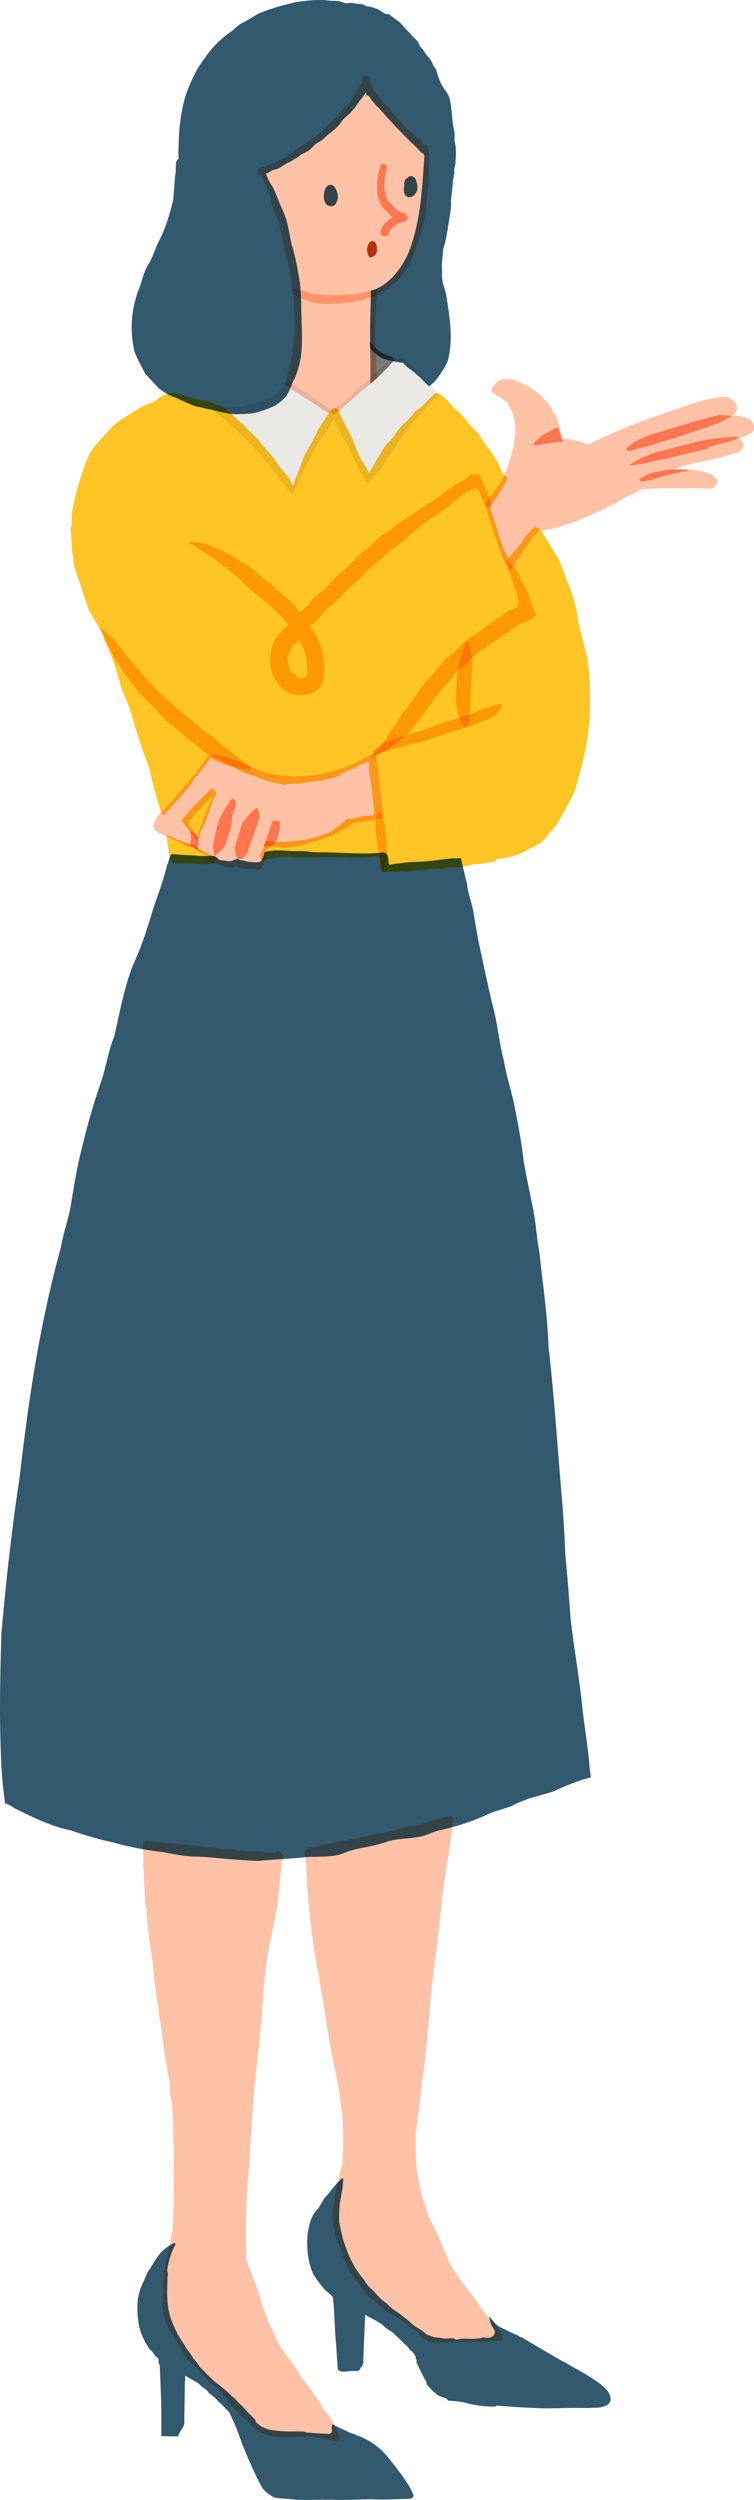 <svg xmlns="http://www.w3.org/2000/svg" xmlns:xlink="http://www.w3.org/1999/xlink" width="337.642" height="1118.799" viewBox="0 0 337.642 1118.799">
  <defs>
    <clipPath id="clip-path">
      <rect id="Rectangle_17174" data-name="Rectangle 17174" width="337.642" height="1118.799" fill="none"/>
    </clipPath>
  </defs>
  <g id="pixta_120409878" clip-path="url(#clip-path)">
    <path id="Path_73763" data-name="Path 73763" d="M248.288,213.592c-.173-3.641-4.358-16.829-4.866-22.543a65.316,65.316,0,0,0-4.541-14.424,65.873,65.873,0,0,0-4.489-11.11c-1.9-2.909-3.647-5.959-5.449-8.912-.146-.268-.312-.523-.473-.781-.188-.3-.367-.622-.557-.92l-.116-.065-.274-.4c-.137-.143-.278-.3-.418-.453-.411.061-.827.126-1.261.2-.236.5-.542.97-.816,1.455a1.534,1.534,0,0,0-.842.576q-4.27,5.872-8.271,11.931c-.378.572-.747,1.15-1.114,1.73-.513.814-1.019,1.629-1.527,2.447l-.036.055a1.144,1.144,0,0,1-.658-.724c-.57-1.27-1.2-2.443-1.795-3.672q-1.272-3.594-2.559-7.178c-.312-.867-.65-1.725-.974-2.588-1.472-4.386-2.9-8.79-4.316-13.2-.137-.627-.259-1.262-.356-1.9q-.063-.416-.108-.839a1.263,1.263,0,0,1,.106-.548,1.656,1.656,0,0,1,.428-1.034c.025-.034.055-.072.086-.112l.042-.055c.73-1.029.411-.54.8-1.067l.1-.112c.4-.456.833-.875,1.257-1.3a33.827,33.827,0,0,1,3.1-4.381,37.03,37.03,0,0,0,2.339-4.385.566.566,0,0,0-.061-.019c-1.377-2.266-1.321-2.782-3.086-6.261-2.787-4.951-4.392-6.071-7.123-10.391-2.1-3.7-4.55-4.858-6.094-7.193a33.429,33.429,0,0,0-6.134-6.345,37.8,37.8,0,0,0-3.177-3.675,20.635,20.635,0,0,0-3.556-2.565,5.035,5.035,0,0,0-.7-.259,1.959,1.959,0,0,0-.34-.032,1.757,1.757,0,0,0-1.6,1.147l-.249.143c-.873.5-2.434,2.5-4.082,4.082-.882.951-2.721,1.842-4.329,3.694-2.457,3.459-6.269,5.721-8.279,9.5-.525,1.1-2.915,3.183-4.516,5.189-2.01,3.048-3.8,6.235-5.586,9.418a21.147,21.147,0,0,1-1.588,2.525c-1.289-2.9-3.259-5.444-4.628-8.322-1.365-3.021-2.51-6.738-4.689-10.868-2.1-3.173-2.922-5.911-4.128-8.5-.378.348-.761.694-1.139,1.04l-.278.1-.26.048a1.8,1.8,0,0,1-.635.122,1.594,1.594,0,0,1-.359-.042c-.62-.249-1.224-.464-1.82-.662a1.729,1.729,0,0,0-.224.4c-1.4,2.728-3.394,5.079-4.826,7.78-1.15,3.274-4.537,8-6.486,12.5-1.289,4.449-3.206,7.893-4.525,12.232A25.854,25.854,0,0,0,113.322,129c-2.325-2.268-3.27-4.048-5.615-7.195-1.582-2.253-4.717-5.225-6.122-7.3-2.3-3.133-5.934-5.636-7.379-7.68-2.221-1.761-3.814-3.335-5.6-5.008a64.523,64.523,0,0,1-7.807-1.622c-.92-.211-1.846-.4-2.782-.538-1.905-.612-3.9-.867-5.824-1.4a38.12,38.12,0,0,1-4.1-1.74,2.785,2.785,0,0,1-.356-.139l.006,0-.175-.059c-1.922-.753-3.1-1.555-3.942-1.789a24.536,24.536,0,0,1-3.573-1.572c-.234.044-.468.086-.7.12-1.932.285-4.242,2.565-4.592,2.738-2.4,1.569-4.048,1.521-7.088,3.253-3.634,2.384-7.5,4.47-10.948,7.128a48.7,48.7,0,0,0-4.489,4.712c-3.331,3.546-5.041,5.35-7.385,9.254a126.354,126.354,0,0,0-7.387,24.556,40.657,40.657,0,0,0-.367,7.121A1.471,1.471,0,0,0,16.614,153c.188,2.2.348,4.411.521,6.619a23.164,23.164,0,0,0,.4,5.075l.082.394c.049.481.112.96.167,1.439.209,5.33,2.978,9.5,4.1,14.77,1.055,2.77,1.926,5.6,2.96,8.379,1.61,2.639,3.088,5.349,4.605,8.049,1.789,2.458,2.029,5.556,3.978,9.073,2.586,5.307,4.175,11.517,6.069,18.268a97.693,97.693,0,0,1,4.451,11.325,232.7,232.7,0,0,0,7.714,23.182c.418,1.671.8,3.354,1.185,5.037l.034.086c.177.93.432,1.841.648,2.759.171.673.344,1.346.5,2.023.257.975.523,1.947.821,2.913a28.007,28.007,0,0,1,.844,2.951c.053.169.1.34.152.51.441,1.411.888,2.82,1.321,4.232-.076.076-.154.152-.232.226l-.093.108a18.535,18.535,0,0,0-2.742,4.259,4.209,4.209,0,0,0-.268,2.5l.059.093c.086.131.164.268.249.4l.167.241.01.013.158.179.295.3.055.053a4.192,4.192,0,0,1,1.291.907c1.245.576,2.491,1.141,3.666,1.656a1.612,1.612,0,0,0-.08.565c.247,2.27.877,6.033.994,6.68a8.022,8.022,0,0,0,.34,1.956c.029-.084.057-.167.086-.249a1.578,1.578,0,0,1,1.582-1.167,1.7,1.7,0,0,1,.593.1l.139-.04c3.367.437,4.978.356,9.585.608a9.42,9.42,0,0,0,2.114.184c.542,0,1.112-.019,1.688-.038.489-.017.983-.034,1.464-.038.086,0,.171,0,.257,0a13.3,13.3,0,0,1,1.789.1,2.743,2.743,0,0,1,2.352,1.329l.019.032.061.049c.067.036.16.089.3.171l-.038-.015.139.061.257.124c.357.089.523.139.6.167.089,0,.238.011.553.042,1.449.129,2.228.346,3.107.346a5.216,5.216,0,0,0,.709-.049l.025,0a3.958,3.958,0,0,0,1.238-.443,4.006,4.006,0,0,1,1.569-.443c.038,0,.076,0,.114,0a1.488,1.488,0,0,1,.96.428,15.993,15.993,0,0,1,3.713.781c1.223,0,1.818.164,3.54.213.283,0,.567,0,.85-.015l.217-.061a1.557,1.557,0,0,0,.162.01,1.444,1.444,0,0,0,1.263-.707c.091-.156.181-.316.266-.475a13.02,13.02,0,0,0,.852-1.937,8.254,8.254,0,0,0,.283-1.135l.07-.164q.622-.205,1.259-.352a21.154,21.154,0,0,1,4.78-.473c1.39,0,2.793.084,4.187.165s2.782.167,4.137.167c.051,0,.1,0,.15,0,.483-.023.935-.032,1.365-.032a35,35,0,0,1,4.1.276,32.858,32.858,0,0,0,3.875.276c.274,0,.557,0,.85-.015l.348,0c3.137,0,6.526.137,9.908.274s6.759.27,9.878.27a61.284,61.284,0,0,0,6.419-.281c.215-.023.428-.048.637-.074l.148-.017a1.536,1.536,0,0,1,.637-.139,1.678,1.678,0,0,1,.721.169h.013a1.639,1.639,0,0,1,1.179.456,1.715,1.715,0,0,1,.217.259c.443.26.639,2.594.648,2.9.093.77.177,1.289.266,1.812.96-.179,1.943-.3,2.873-.487,3.065-.28,3.7-.491,6.951-.751,9.444-.222,12.171-1.143,19.194-1.713a5.921,5.921,0,0,0,.77.046c.757,0,1.582-.1,2.375-.114q.448,1.976.911,3.949c.4-.118.8-.236,1.2-.375,1.025-.242,1.977-.466,2.886-.683a66.912,66.912,0,0,0,10.013-1.424,1.731,1.731,0,0,0,1.148-.947c1.166-.2,2.362-.378,3.662-.546,3.651-.8,7.313-1.77,10.425-3.923,2.141-1.1,4.434-1.915,6.235-3.567a7.714,7.714,0,0,0,1.314-1.363c.53-.728,1.5-2.055,1.6-2.206a25.3,25.3,0,0,0,5.552-7.309c2.611-5.065,5.3-9.361,6.708-13.728,1.386-5.311,3.318-11.8,4.191-17.038,2.122-9.226,2.7-26.266,1.025-37.868" transform="translate(14.974 83.418)" fill="#ffc524"/>
    <path id="Path_73764" data-name="Path 73764" d="M138.882,203.2c-.39-3.329-.848-6.649-1.285-9.971s-.877-6.657-1.167-10c-.145-1.677-.316-3.415-.409-5.155-.135.067-.272.131-.407.194-.865.411-1.728.827-2.592,1.242.287-.323.607-.614.878-.947.321-.39.641-.785.955-1.185l-.057-.055c-.184.091-.367.184-.549.279-2.006,1.044-4,2.1-6.031,3.1a66.9,66.9,0,0,1-12.912,4.953,60.14,60.14,0,0,1-27.513.645,1.387,1.387,0,0,1-.694-.367,22.062,22.062,0,0,1-5.022-1.629c-1.224-.542-2.441-1.1-3.658-1.654l-.618-.285-.023-.008c-.35-.173-1.785-.664-2.065-.74a11.908,11.908,0,0,0-3.164-1.405,30.634,30.634,0,0,0-4.75-1.542,22.027,22.027,0,0,1-2.3-.392c-.3-.16-.618-.308-.941-.449-1.055-.084-2.135-.068-3.21-.082-.082.078-.164.156-.243.236-.407.392-.81.785-1.209,1.186-1.675,3.586-2.888,3.772-4.968,7.332a20.935,20.935,0,0,0-3.369,3.875l-.388.416a19.976,19.976,0,0,0-2.392,2.679c-.945,1.314-3.862,4.352-4.8,5.7-1.529,1.449-2.919,3.016-4.417,4.487-.078.074-.154.15-.232.226l-.1.106a18.652,18.652,0,0,0-2.742,4.261,4.223,4.223,0,0,0-.266,2.5l.057.091c.086.133.165.27.251.4l.165.24.011.013.158.181.293.3.057.051a4.2,4.2,0,0,1,1.291.909c1.245.574,2.489,1.139,3.666,1.656,1.122.492,2.179.941,3.118,1.314a13.031,13.031,0,0,0,2.833,1.285l.07.034c1.072.529,1.938,1.475,3.124,1.761a2.252,2.252,0,0,0,.837.167,2.074,2.074,0,0,0,.791-.158c.38.158.759.321,1.124.508l.1.194a1.451,1.451,0,0,0,.441.643l.04.065c2.557,1.569,1.936.945,4.556,1.972l.087.044c.46.232.922.491,1.39.736h.255a12.986,12.986,0,0,1,1.789.1A2.746,2.746,0,0,1,65.08,224.6l.021.032.061.051c.065.036.158.087.3.171l-.038-.017.141.061.255.126a6.109,6.109,0,0,1,.6.167c.089,0,.238.01.553.042,1.449.127,2.23.344,3.107.344a5.182,5.182,0,0,0,.709-.048h.027a3.9,3.9,0,0,0,1.236-.443,4.057,4.057,0,0,1,1.569-.443c.038,0,.078,0,.116,0a1.518,1.518,0,0,1,.456.1,1.5,1.5,0,0,1,.5.329,15.876,15.876,0,0,1,3.715.78c1.223.006,1.816.164,3.538.213.283,0,.569,0,.852-.015l.217-.059a1.508,1.508,0,0,0,.162.008,1.444,1.444,0,0,0,1.263-.707c.091-.156.179-.314.264-.473a13,13,0,0,0,.852-1.938,8.358,8.358,0,0,0,.285-1.137l.068-.164c.416-.137.837-.253,1.261-.352.24-.742.491-1.477.738-2.215,2.717.264,3.995.24,7.208.5a42.972,42.972,0,0,0,8.988-1.571c6.729-1.77,13.665-3.936,19.362-8.035a5.846,5.846,0,0,0,1.15-1.287q.145.006.291.006c2.025,0,4.339-.831,6.164-.918,1.523-.245,3.044-.517,4.556-.833.04-.494.093-.987.173-1.475.044-.281.133-.557.188-.839l.021-.011a1.743,1.743,0,0,1,1.344-.707,1.607,1.607,0,0,1,.567.108c.221.411.409.848.608,1.276.044.12.087.24.129.359a1.82,1.82,0,0,0,.4-.624c-.063-.586-.11-1.171-.179-1.757m-79.12.143c-1.3,3.219-2.673,7.043-4.021,10.684l-.019.032-.044.137-.048.127a10.122,10.122,0,0,0-.776-.922,7.594,7.594,0,0,0-.671-1.287c-1.074-1.73-1.675-2.415-2.43-3.489,1.1-1.622,2.16-3.04,3.031-4.174a7.792,7.792,0,0,1,1.019-1.169,11.161,11.161,0,0,0,1.609-1.232c.205-.194,1.025-1.323,1.255-1.658q1.181-1.281,2.369-2.557c.152-.148.306-.3.458-.445l.084-.076.1-.1c.331-.319.652-.622.974-.926a35.957,35.957,0,0,1-2.89,7.06" transform="translate(32.587 159.837)" fill="#ffc2a6"/>
    <path id="Path_73765" data-name="Path 73765" d="M264.359,613.191q-.291-2.242-.487-4.495c-.017-.2-.013-.413-.021-.62-.057-.591-.126-1.278-.245-2.24-.03-.287-.067-.572-.1-.859l-.034-.217,0-.047c-.759-6.554-1.784-13.04-2.732-21.324-1.173-11.948-3.942-27.863-5.2-39.323-.762-9.612-1.447-19.231-2.382-28.833-.329-8.419-.831-16.839-1.555-25.239-1.877-22-3.571-47.078-5.965-67.7-.607-16.188-2.774-29.12-4.021-41.785-1.325-6.875-1.42-12.036-2.839-19.645-1.6-8.033-3.094-14.7-4.312-21.83-.958-8.712-2.249-15.165-4.276-25.507-1.409-6.427-3.462-12.709-4.558-19.208-1.939-7.828-2.6-14.228-4.141-21.3-2.318-9.073-4.206-18.225-6.164-27.376-1.5-6.446-2.692-14.015-3.506-19.035-.934-3.985-2.584-8.725-2.67-11.49q-.961-3.773-1.852-7.566-.465-1.974-.911-3.949c-.791.011-1.618.112-2.373.112a5.615,5.615,0,0,1-.772-.046c-7.024.57-9.75,1.491-19.194,1.713-3.253.261-3.886.472-6.951.753-.93.186-1.911.306-2.873.485-.089-.523-.171-1.04-.266-1.812-.008-.3-.205-2.637-.648-2.9a1.629,1.629,0,0,0-1.4-.717H171.9a1.706,1.706,0,0,0-.721-.169,1.567,1.567,0,0,0-.637.139l-.148.019c-.209.027-.42.051-.637.074a61.771,61.771,0,0,1-6.419.281c-3.116,0-6.5-.137-9.878-.272S146.69,201,143.552,201H143.2c-.293.011-.576.015-.85.015a33.283,33.283,0,0,1-3.873-.274,34.657,34.657,0,0,0-4.105-.276c-.43,0-.882.009-1.363.032h-.152c-1.356,0-2.742-.084-4.136-.165s-2.8-.165-4.187-.165a21.155,21.155,0,0,0-4.78.471c-.426.1-.846.215-1.261.352l-.068.164a8.55,8.55,0,0,1-.285,1.135,13.023,13.023,0,0,1-.852,1.938c-.086.162-.175.319-.264.475a1.447,1.447,0,0,1-1.264.707,1.5,1.5,0,0,1-.16-.008l-.219.059c-.281.017-.567.013-.85.015-1.723-.049-2.318-.207-3.54-.213a15.865,15.865,0,0,0-3.713-.78,1.5,1.5,0,0,0-.5-.329c-.152-.021-.3-.055-.451-.08l-.008-.019c-.038,0-.076,0-.114,0a4.048,4.048,0,0,0-1.569.443,3.892,3.892,0,0,1-1.238.443h-.025a5.182,5.182,0,0,1-.709.048c-.878,0-1.658-.217-3.107-.344-.316-.032-.464-.04-.553-.042a6.109,6.109,0,0,0-.6-.167l-.257-.126-.139-.061.038.017c-.141-.084-.234-.135-.3-.171l-.061-.051-.019-.032a2.751,2.751,0,0,0-2.352-1.329,13.3,13.3,0,0,0-1.789-.1H93.27c-.481.006-.974.021-1.464.038-.576.019-1.147.038-1.688.038a9.279,9.279,0,0,1-2.112-.184c-4.609-.253-6.219-.171-9.587-.607l-.139.038a1.69,1.69,0,0,0-.591-.1,1.576,1.576,0,0,0-1.584,1.166c-.029.084-.057.167-.084.251-.318.943-.6,1.894-.9,2.844a1.8,1.8,0,0,0-.329.681c-1.812,7.539-3.85,12.54-6.113,19.253-2.778,9.275-5.508,17.824-9.168,25.536-3.991,10.351-5.936,21.278-8.385,32.048-1.909,4.084-3.563,12.481-5.278,18.405a316.986,316.986,0,0,0-9.161,31.291c-2.331,9.052-3.917,19.029-5.139,26.77-1.186,5.885-3.24,11.551-4.215,17.483C17.16,414.466,12.518,448.678,8.805,480.494,5.436,503.078,3,523.857.614,550.63c-.479,17.514-.975,35.1-.24,52.606a186.275,186.275,0,0,0,1.358,19.288c.2,1.325.319,2.706.561,4.042.646.278,1.3.54,1.926.863a27.533,27.533,0,0,1,2.538,1.525c7.537,3.588,15.7,7.95,24.889,9.712a151.549,151.549,0,0,0,19.263,5.5,120.834,120.834,0,0,0,13.11,2.959c3.535.616,6.889,1.08,9.655,1.4a101.691,101.691,0,0,0,11.844,1.88,109.019,109.019,0,0,1,12.142.759c6.109.474,12.218,1.082,18.346,1.188,3.632-.39,7.277-.6,10.918-.839,3.272-.209,6.541-.433,9.8-.812l.021,0c3.314-.434,12.737.405,17.637-2.019,6.155-2.439,12.971-2.552,19.136-5.014,5.613-1.525,8.86-.922,15.35-2.312,2.793-.721,5.358-2.149,8.2-2.727,1.772-.392,3.584-.848,5.377-1.344a97.286,97.286,0,0,0,16.192-5.868c3.421-1.458,7.073-2.289,10.53-3.652a55.678,55.678,0,0,1,6.581-2.864c1.088-.625,9.452-2.633,12.526-3.822a121.326,121.326,0,0,1,12.813-5.13,24.088,24.088,0,0,0,3.529-1.053c-.082-.567-.179-1.131-.253-1.7" transform="translate(0 180.427)" fill="#33596e"/>
    <path id="Path_73766" data-name="Path 73766" d="M232.334,107a18.318,18.318,0,0,0-7.379-1.4,4.605,4.605,0,0,0,1.854-2.552,4.734,4.734,0,0,0-.848-3.611,3.347,3.347,0,0,0-.9-.631,5.116,5.116,0,0,0-3.259-1.7c-9.6.536-18.611,4.539-27.675,7.452a258.987,258.987,0,0,0-30.011,12.118c-1.259.635-2.637,1.175-3.871,1.884a17.379,17.379,0,0,1-2.348-1.038,47.942,47.942,0,0,0-7.284-1.512c-.654-.03-1.331-.067-2.01-.093a38.576,38.576,0,0,0-2.877-10.429c-.96-1.618-2.05-3.166-2.936-4.833a14.368,14.368,0,0,0-2.552-2.768l-.053-.074c-1.451-1.968-1.822-1.913-3.3-3.1.192.15.274.211.28.211s-1.128-.911-1.417-1.078a31.375,31.375,0,0,0-3.885-2.2c-1.785-.734-2.829-1.327-5.455-2.268a21.893,21.893,0,0,0-2.379-.15,12.423,12.423,0,0,0-3.126.4A5.415,5.415,0,0,0,118.215,92a9.868,9.868,0,0,0-.915,1.361,1.417,1.417,0,0,0,.865,2.28,3.34,3.34,0,0,0,2,1.367c1.251.553.871.424,2.584,1.9.365.268.781.456,1.148.723l.2.207a11.609,11.609,0,0,1,1.329,2.582c.994,1.939,1.145,1.8,1.479,3.495,1.905,7.2.032,14.357-3.056,23.76-.323.7-.762,1.631-1.228,2.6a36.8,36.8,0,0,1-2.341,4.385,34.162,34.162,0,0,0-3.1,4.383c-.424.43-.859.848-1.257,1.3-.032.036-.065.074-.1.11-.39.529-.07.04-.8,1.069l-.04.055c-.032.04-.061.078-.087.112a1.639,1.639,0,0,0-.426,1.034,1.238,1.238,0,0,0-.108.548c.03.281.068.561.11.839.1.639.217,1.272.354,1.9,1.42,4.406,2.846,8.809,4.316,13.2.323.863.662,1.721.974,2.588q1.292,3.582,2.559,7.176c.6,1.228,1.224,2.4,1.8,3.673a1.139,1.139,0,0,0,.658.724l.034-.057c.508-.816,1.013-1.633,1.527-2.445q.55-.87,1.114-1.73,4-6.064,8.271-11.931a1.526,1.526,0,0,1,.844-.578c.272-.483.578-.954.814-1.453.435-.074.85-.141,1.261-.2,1.647-.24,3.183-.39,5.318-.732,3.046-.9,6.069-1.86,9.123-2.742,8.127-3.557,15.008-6.248,23.45-11.262,1.382-.839,1.631-.582,4.092-1.932,1.312-.787,2.2-1.306,2.854-1.688,3.314-.319,6.742-.386,10.488-.561,3.647.089,6.86.019,9.842.089,1.116-.078,2.234-.112,3.354-.112,1.529,0,3.057.063,4.59.165l.342-.013c.789,0,1.576.072,2.365.124l.036-.006.319-.061c.211-.044.416-.1.622-.164l.274-.143.323-.2.116-.076.032-.021h0l.162-.139.259-.23c.162-.146.323-.293.475-.449l.23-.247.006-.006.059-.139.1-.19.019-.038c.057-.137.112-.274.173-.409l.049-.112.011-.027.091-.255.089-.35v-.03l-.019-.072-.032-.122-.032-.059-.106-.211c-.087-.179-.167-.359-.238-.546l-.087-.152-.034-.072-.006-.01-.165-.118-.274-.219a4.153,4.153,0,0,1-.624-.835l-.3-.335c-4.525-2.073-9-2.7-14.616-2.7-.85,0-1.726.015-2.633.04l-.357.011c-.16.006-.321.025-.481.032l.1-.034a82.771,82.771,0,0,1,14.772-3.784l.3-.135c.479-.106.966-.171,1.447-.27,1.411-.392,2.829-.7,4.255-.977,1.759-.534,3.516-1.07,5.29-1.548,1.019-.272,2.034-.551,3.05-.829.2-.125.411-.245.6-.386l.331-.3c.148-.146.289-.3.43-.454l.289-.323c.1-.135.186-.272.276-.413l.241-.394.044-.082.057-.2.019-.093-.023-.268.032-.268-.051-.344c-.013-.127-.021-.192-.021-.192l.011.108c-.038-.219-.063-.437-.08-.656l-.008-.07A1.374,1.374,0,0,1,229,116.57a3.655,3.655,0,0,0-.943-.69l.319-.262q2.27-1.007,4.518-2.061c.327-.154.656-.3.981-.453a4.242,4.242,0,0,0-1.538-6.1" transform="translate(103.084 80.436)" fill="#ffc2a6"/>
    <path id="Path_73767" data-name="Path 73767" d="M132.289,48.771a51.224,51.224,0,0,0-4.588-4.656c-1.688-1.675-3.346-3.379-4.993-5.1-3.3-3.44-6.571-6.908-9.636-10.558a1.189,1.189,0,0,0-.7-.416c-.384-.519-.8-1.019-1.173-1.544a2.024,2.024,0,0,0-.458-.46l-.015-.029-.106-.1-.234-.145c-.4-.656-.81-1.3-1.245-1.932a1.677,1.677,0,0,0-1.293-.726l-.072-.137a4.945,4.945,0,0,1-.127-.652l-.061-.211-.131-.38a33.7,33.7,0,0,1-3.065,4.113l-.129.164a21.872,21.872,0,0,1-2.719,3.662c-1.873,2.382-2.639,2.462-3.713,3.653-1.272,1.223-1.578,2.209-3.417,4.092-2,1.943-3.761,2.886-6.444,5.594-2.723,1.747-2.523,1.205-4.212,3a11.99,11.99,0,0,1-3.873,2.869c-.428.211-.886.35-1.327.529l-.164.1a9.037,9.037,0,0,1-3.153,2.171A12.7,12.7,0,0,1,71.993,53.5c-.631.321-2.023,1.384-4,2.422-1.329.456-1.734.369-2.259.57-.356.217-1.344.789-1.55.981a5.148,5.148,0,0,1-1.624.633,10.72,10.72,0,0,1,.753,1.637,19.184,19.184,0,0,0,2.3,4.183c1.736,3.27,3.052,7.427,4.181,9.7,3.13,6.543,3.073,11.2,4.512,16.559A102.526,102.526,0,0,1,77.3,103.622a44.7,44.7,0,0,1,.88,6.8c.082,1.152.148,2.348.2,3.533.084,1.841.131,3.66.156,5.273.1,11.507,1.685,21.413-3.734,32.01q-.171.339-.325.69c-.329.732-.614,1.489-.911,2.24q5.2,3.4,10.4,6.8,2.7,1.763,5.4,3.533c.5.154,1.006.312,1.517.483.6.2,1.2.413,1.82.662a1.594,1.594,0,0,0,.359.042,1.8,1.8,0,0,0,.635-.122l.26-.048.278-.1c.378-.346.761-.692,1.139-1.04.4-.363.795-.728,1.185-1.1,2.194-2.053,4.423-4.071,6.71-6.02q2.071-1.763,4.225-3.436c.665-.588,1.34-1.167,2.027-1.726,0-.861-.013-1.725-.017-2.576,0-.262,0-.525,0-.785q0-3.568-.025-7.138c-.021-2.843-.129-5.659-.255-8.473l.127.194q-.031-3.539.017-7.079c.059-4.248.221-8.488.281-12.734.013-1,.023-2,.021-3v-.017c3.814-.829,7.55-3.774,9.965-6.273a38.289,38.289,0,0,0,8.4-14.8c4.08-12.46,4.734-25.9,5.6-38.889a1.587,1.587,0,0,0-1.348-1.757" transform="translate(56.389 19.583)" fill="#ffc2a6"/>
    <path id="Path_73768" data-name="Path 73768" d="M123.557,98.539c-.878-.962-1.782-1.9-2.69-2.831-.2.152-.409.3-.622.439l-.106.1c-.7-.736-1.422-1.46-2.13-2.192l-.247-.165c-.567-.6-1.139-1.2-1.709-1.8a1.227,1.227,0,0,0-.529-.314,40.073,40.073,0,0,0-3.213-2.825l-.008,0a15.668,15.668,0,0,1-3.647-3.128l.015,0-.139-.156c-.3-.011-.692-.03-.89-.053-.886-.124-2.169-.333-3.491-.6-1.531,1.664-3.073,3.31-4.632,4.894-.867.88-1.753,1.711-2.643,2.525-.572.523-1.15,1.04-1.728,1.559q-.354.319-.707.646c-.16.15-.319.3-.477.454v-.068c-.686.559-1.359,1.139-2.029,1.725q-2.148,1.674-4.223,3.438c-2.285,1.949-4.518,3.966-6.71,6.02q-.588.55-1.186,1.1c1.207,2.592,2.033,5.33,4.13,8.5,2.179,4.128,3.326,7.847,4.687,10.868,1.371,2.879,3.341,5.419,4.628,8.322a20.923,20.923,0,0,0,1.59-2.525c1.782-3.183,3.577-6.37,5.584-9.418,1.6-2.006,3.991-4.09,4.516-5.189,2.01-3.776,5.826-6.039,8.279-9.5,1.609-1.852,3.447-2.744,4.329-3.694,1.65-1.584,3.21-3.586,4.082-4.082l.249-.143a1.761,1.761,0,0,1,1.6-1.147,1.994,1.994,0,0,1,.34.032,5.034,5.034,0,0,1,.7.259l-.97-1.069" transform="translate(71.945 76.645)" fill="#ebe9e6"/>
    <path id="Path_73769" data-name="Path 73769" d="M96.146,88.974A18.222,18.222,0,0,1,92.91,88a18.155,18.155,0,0,1-3.189-2.09,12.646,12.646,0,0,1-2.39-2.464c-.042-.584-.084-1.156-.089-1.683-.006-.42-.011-.839-.015-1.259-.042-.063-.084-.127-.127-.192.126,2.814.234,5.63.257,8.473q.026,3.568.023,7.136c0,.26,0,.523,0,.787,0,.85.015,1.713.019,2.574.158-.129.318-.257.479-.384.232-.219.468-.435.705-.646.576-.519,1.154-1.036,1.728-1.561.892-.812,1.774-1.643,2.643-2.525,1.561-1.582,3.1-3.229,4.63-4.892-.481-.1-.966-.2-1.439-.3" transform="translate(78.51 72.396)" fill="#7a7a7a"/>
    <path id="Path_73770" data-name="Path 73770" d="M175.979,72.034c.475-2.787.131-7.543-.318-8.5-.3-2.379.327-2.995-.407-5.8-.93-3.982-.761-10.347-2.244-14.734-1.359-2.66-2.059-2.8-3.316-5.335a32.149,32.149,0,0,1-1.548-3.759c-.449-1.211-.525-2.567-1.363-3.615-1.057-1.232-.445-.709-1.6-2.981-1.143-1.7-1.306-1.529-2.725-3.542a13.337,13.337,0,0,0-2.365-3.006l-.013-.036c-.922-3.027-2.949-3.651-4.385-5.824-2.384-2.181-2.711-2.943-4.877-5.174-2.189-1.386-2.08-1.527-4.12-3.012-.245-.382-1.377-.464-1.835-.464-.158,0-.236.01-.164.021l-.027,0c-1.654-1.04-3.753-2.533-4.8-2.607a10.573,10.573,0,0,0-2.635-.77c-.289-.008-.892-.1-1.147-.127a8.835,8.835,0,0,0-1.618-.745,4.445,4.445,0,0,0-1.515-.295,3.739,3.739,0,0,0-.7-.048c-.181,0-.352.006-.468.011l-.31-.038a7.056,7.056,0,0,0-2.246-.35,9.6,9.6,0,0,0-1.641.15c-.03.051-.1.072-.2.072-.329,0-.989-.226-1.715-.359-1.86-1.133-4.6-.614-6.7-.937A26.309,26.309,0,0,0,115.264,0a66.263,66.263,0,0,0-11.406,1.124,100.383,100.383,0,0,0-15.9,4.892c-2.692,1.451-5.17,3.253-7.969,4.533-2.268,1.327-3.314,2.911-4.63,3.691A44.124,44.124,0,0,0,64.375,25.074c.082.167-3.715,4.715-4.873,7.611A72.136,72.136,0,0,0,54.91,43.494a82.683,82.683,0,0,0-2.6,15.335c-.283,3.512-.28,7.069-.388,9.132-.032.755.036,1.924.118,3.092-1.928.869-1,5.058-1.46,6.946-.335,2-.7,9.583-1.063,11.924-1.953,7.579-3.451,12.619-6.963,19.233-1.352,3.2-2.888,7.676-4.13,9.178-2.559,4.554-2.607,7.358-4.366,11.5a47.12,47.12,0,0,0-1.831,27.34c1.525,4.231,3.183,6.666,4.793,10.007,1.858,2.175,3.989,4.128,5.82,6.341a30.17,30.17,0,0,0,4.234,2.856,24.537,24.537,0,0,0,3.573,1.572c.84.234,2.019,1.036,3.942,1.791l.175.057h-.006a2.706,2.706,0,0,0,.356.137,38.526,38.526,0,0,0,4.1,1.742c1.928.53,3.919.785,5.824,1.4.935.139,1.861.329,2.782.54a64.523,64.523,0,0,0,7.807,1.622c.26.025.521.048.783.063.6,0,1.274.1,1.918.1a3.848,3.848,0,0,0,.858-.084c.183.006.369.008.555.008,2.362,0,4.915-.354,5.911-.439a47.944,47.944,0,0,0,9.378-3.287,19.984,19.984,0,0,0,5.136-4.261A15.282,15.282,0,0,0,102,173.749c.3-.751.582-1.508.911-2.242q.154-.348.325-.69c5.419-10.595,3.829-20.5,3.734-32.01-.025-1.612-.074-3.432-.156-5.271-.053-1.186-.12-2.381-.2-3.535a44.91,44.91,0,0,0-.88-6.794,102.478,102.478,0,0,0-2.993-13.435c-1.439-5.362-1.382-10.015-4.512-16.557-1.129-2.274-2.445-6.432-4.181-9.7a19.19,19.19,0,0,1-2.3-4.185,10.61,10.61,0,0,0-.753-1.635,5.153,5.153,0,0,0,1.624-.635c.2-.19,1.194-.764,1.55-.979.525-.2.928-.114,2.259-.572,1.979-1.038,3.371-2.1,4-2.42a12.757,12.757,0,0,0,3.244-1.823,9.037,9.037,0,0,0,3.153-2.171l.164-.1c.441-.181.9-.318,1.327-.53a11.957,11.957,0,0,0,3.873-2.867c1.688-1.8,1.489-1.257,4.212-3.006,2.683-2.708,4.444-3.649,6.444-5.594,1.839-1.88,2.145-2.867,3.417-4.092,1.074-1.188,1.841-1.268,3.713-3.651a21.809,21.809,0,0,0,2.719-3.664l.129-.164a33.883,33.883,0,0,0,3.065-4.111l.131.378.061.213a4.978,4.978,0,0,0,.127.65l.072.139a1.677,1.677,0,0,1,1.293.726c.435.626.844,1.276,1.245,1.932l.234.143.106.1.015.027a2,2,0,0,1,.458.462c.376.525.789,1.025,1.173,1.542a1.193,1.193,0,0,1,.7.418c3.065,3.649,6.339,7.117,9.636,10.556,1.647,1.717,3.3,3.422,4.993,5.1a51.2,51.2,0,0,1,4.588,4.655,1.587,1.587,0,0,1,1.348,1.757c-.867,12.988-1.521,26.429-5.6,38.891a38.3,38.3,0,0,1-8.4,14.8c-2.417,2.5-6.151,5.444-9.965,6.271v.017q0,1.5-.021,3c-.061,4.244-.222,8.486-.281,12.734q-.049,3.537-.017,7.077c0,.42.008.839.013,1.259.008.527.048,1.1.091,1.683a12.643,12.643,0,0,0,2.39,2.464,12.485,12.485,0,0,0,6.425,3.059c.472.106.958.209,1.439.3,1.321.26,2.607.47,3.493.593.2.023.593.044.888.055l.139.156-.015,0a15.67,15.67,0,0,0,3.647,3.126l.008,0a39.515,39.515,0,0,1,3.215,2.825,1.231,1.231,0,0,1,.527.314c.57.6,1.143,1.2,1.709,1.8l.249.164c.707.734,1.426,1.456,2.13,2.194l.106-.106c.211-.139.418-.285.62-.437,2.941-2.221,4.837-5.687,6.735-8.767l.207-.365c.278-.669.593-1.318.829-2.008,2.531-10.094.641-19.52-.669-28.68-.732-4.122-2.329-5.837-1.926-11.412-.375-3.495.222-5.139.443-9.089.008-.2.009-.31.009-.39l.025-.165c.3-1.112.734-2.188.968-3.318,1.012-5,1.367-7.647,2.152-12.773A29.5,29.5,0,0,0,174,89.7c.224-2.871.747-5.717.812-8.6l0,0a28.471,28.471,0,0,0,.586-2.945,5.9,5.9,0,0,0-.021-1.974v-.006c.129-1.35.762-2.633.616-4.008Z" transform="translate(27.962)" fill="#33596e"/>
    <path id="Path_73771" data-name="Path 73771" d="M142.406,621.413a31.06,31.06,0,0,0-11.015-7.145c-.787-.293-1.529-.637-2.3-.945a6.853,6.853,0,0,1-1.736-.608c-.506-.224-.968-.464-1.441-.7-1.268-.555-2.531-1.173-3.78-1.784a8.737,8.737,0,0,1-1.046-.473l-.453-.243-.58-.316c-.141-.072-.281-.135-.422-.209-.078.346-.165.692-.219,1.042l-.036.361c-.011.171-.013.342-.019.515l-.006.059.03.106c.029.144.053.289.087.432a1.491,1.491,0,0,1-1.456,1.861,1.75,1.75,0,0,1-.365-.04,2.113,2.113,0,0,0-.473-.042c-.072,0-.146,0-.221,0s-.141,0-.211,0-.112,0-.167,0c-.418-.021-.839-.036-1.257-.055q-1.206-.057-2.409-.139c-1.645-.114-3.286-.238-4.925-.409a1.529,1.529,0,0,1-.863-.363c-.934-.042-1.867-.078-2.8-.078H104.3l-2.029,0a53.174,53.174,0,0,1-11.384-.882,1.159,1.159,0,0,1-.582-.319,11.336,11.336,0,0,1-3.166-1.437,12.508,12.508,0,0,0-1.764-1.485c-.008-1.006-.994-1.835-1.7-2.567a44.573,44.573,0,0,1-3.272-3.331c-.968-1.466-2.554-2.333-3.552-3.769a13.709,13.709,0,0,0-2.409-2.091,29.273,29.273,0,0,0-4.217-3.8,18.721,18.721,0,0,0-3.291-2.527l.019,0c-1.116-1.234-2.381-2.287-3.588-3.423a24.057,24.057,0,0,0-2.552-2.673,9.778,9.778,0,0,1-1.392-1.958,23.054,23.054,0,0,0-2.1-2.415,28.472,28.472,0,0,0-2.379-3.6c-.179-.219-.238-.285-.241-.285v0l-.053-.068c-1.81-2.987-3.071-4.8-4.466-7.121-1.209-2.955-2.358-4.812-3.362-8.385-1.47-5.8-1.166-10.016-1.021-16.529.068-.7.152-1.479.249-2.28a1.58,1.58,0,0,1-.356-1.291,34.161,34.161,0,0,1,2.143-8.132,31.913,31.913,0,0,1,1.629-3.415,1.588,1.588,0,0,0-.616-.532l-.011,0a17.541,17.541,0,0,0-2.084,1.133q-.6.379-1.175.8a16.433,16.433,0,0,0-2.689,2.278,40.079,40.079,0,0,0-4.533,6.822c-1.709,2.055-1.918,3.3-3.2,6.1a25.308,25.308,0,0,0-2.715,9.058,41.8,41.8,0,0,0,.711,11.216,27.433,27.433,0,0,0,2.554,6.64c.536,1,1.128,1.964,1.711,2.932a6.276,6.276,0,0,0,.8.943c1.358,1.148,1.183,1.529,2.66,3.069.4.312.66.5.89.654.042.666.051,1.335.086,2a1.2,1.2,0,0,1,.146.57,1.215,1.215,0,0,1,.369.846c.247,6.421.586,12.831.665,19.255q.063,4.9.029,9.8c0,.325,0,.656,0,.983.029.439.059.879.087,1.316,1.784.015,3.567.129,5.364.129h2.038c.464-1.728,1.772-3.021,2.466-4.641l.068-.171.112-.289.139-.365c.008-2.1.038-4.2.07-6.294.063-4.233.154-8.463.2-12.7a1.31,1.31,0,0,1,.205-.692q-.048-1.007-.1-2.017c.47.251.949.563,1.9,1.12,1.156.614,2.791,1.548,3.78,2.145l.3.194.12.087a12.875,12.875,0,0,0,2.1,1.894c1.669.924,1.468,1.253,2.9,2.7a14.03,14.03,0,0,1,3.512,3.139,32.555,32.555,0,0,1,3.6,3.548,12.3,12.3,0,0,1,1.5,1.487,109.424,109.424,0,0,1,5.617,13.717c1.31,3.193,2.614,6.387,4.031,9.53,1.517,3.369,3.035,6.794,4.839,10.022,1.261,2.255,3.364,3.546,5.484,4.822,2.624.734,5.668.559,8.5.947a58.724,58.724,0,0,0,6.157.251c1.253,0,2.571-.019,3.917-.049,2.181-.019,4.362-.065,6.546-.065l.732,0c1.521.07,3.042.1,4.563.1,4.286,0,8.568-.215,12.851-.3,1.66.095,3.32.131,4.98.131,4.183,0,8.366-.23,12.549-.331.034,0,.07,0,.1,0a1.856,1.856,0,0,0,1.745-1.3c-1.3-5.105-11.9-17.972-13.642-19.7" transform="translate(29.181 475.876)" fill="#33596e"/>
    <path id="Path_73772" data-name="Path 73772" d="M208.088,610.4c-1.078-3.316-2.637-3.867-4.373-5.573-.635-.464-1.28-.911-1.928-1.358h-.008l0-.008c-.46-.316-.915-.643-1.378-.951-3.742-2.485-7.68-4.624-11.61-6.788-6.8-3.744-13.494-7.75-20.164-11.758-.3-.112-.616-.2-.918-.321-.3-.169-.588-.356-.888-.521a15.228,15.228,0,0,0-1.964-.858,4.123,4.123,0,0,0-1.384-.629l-.07.01-.067-.032c-2.363-1.367-2.926-1.348-4.847-2.447a8.981,8.981,0,0,1-2.533-2.191,4.549,4.549,0,0,0-.77-.913c-.291-.363-.576-.73-.856-1.088a1.448,1.448,0,0,0-.553-.293c.072.251.145.5.213.751.24.859.464,1.721.692,2.582l.106.177a9.331,9.331,0,0,1,.435.829,15.871,15.871,0,0,1,.994,1.727,2.011,2.011,0,0,1-.19,1.953l-.084.188a2.056,2.056,0,0,1-.607.6,3.289,3.289,0,0,1-1.021.481,4.64,4.64,0,0,1-1.217.129c-.295,0-.588-.011-.873-.011a1.286,1.286,0,0,1-.772-.257,15.088,15.088,0,0,1-4.936.734c-.188,0-.376,0-.567-.008-.964-.023-1.934-.076-2.9-.076a13.707,13.707,0,0,0-3.483.375,1.657,1.657,0,0,1-.407.055,1.343,1.343,0,0,1-1.145-.648c-1.128.061-2.259.044-3.384.165-.12,0-.23.006-.333.006-1.321,0-1.46-.289-3.559-.491-.16,0-.3,0-.437,0-.418,0-.726-.008-.994-.029a25.679,25.679,0,0,0-3.061-1.128c-.188-.11-.534-.3-.7-.376l-.112-.095c-1.536-1.584-4.715-3.253-5.238-3.655-2.825-2.63-4.434-3.713-6.87-5.691a23.285,23.285,0,0,1-5.312-4.194,24.276,24.276,0,0,1-5.385-5.1c-2.327-2.192-3.531-3.154-4.666-5.362a42.969,42.969,0,0,1-6.556-10.3c-.139-.358-.337-.814-.559-1.32-.932-2.289-1.736-4.5-2.529-6.953-.411-1.755-.81-3.51-1.167-5.278-.165-.761-.382-1.82-.439-2.091-.283-7.4.705-10.574,1.5-15.472a7.447,7.447,0,0,1,.112-.922l.006-.04c.017-.232.03-.466.053-.7.023-.755.086-1.5.16-2.253a1.871,1.871,0,0,0-.563-.293l-.044.029c-.232.226-.466.449-.7.673-.414.4-.837.791-1.238,1.2a12.2,12.2,0,0,0-.873.979c-.536.683-1.11,1.333-1.7,1.964a23.823,23.823,0,0,1-3.253,3.921c-1.567,2.518-2.614,4.541-3.215,5.033a14.877,14.877,0,0,0-3.634,7.324,29.985,29.985,0,0,0-.88,10.108,31.822,31.822,0,0,0,2.124,10.522c1.223,3,4.957,7.143,5.1,7.436a12.3,12.3,0,0,0,2.489,2.265c.532.546,1.088,1.08,1.641,1.6.715,4.693.78,11.9,1.192,17.7.5,5.107.66,9.17,1.059,14.662a1.417,1.417,0,0,0,.878.755,1.394,1.394,0,0,0,.882.319h.048c.361.021.684.029.981.029a16.361,16.361,0,0,0,1.981-.129,14.677,14.677,0,0,1,1.812-.131c.084,0,.171,0,.26,0s.165,0,.251,0c.145,0,.293,0,.441.008s.3.008.451.008a2.15,2.15,0,0,0,2.069-.857,3.047,3.047,0,0,0,.143-.512l.183-.325a1.507,1.507,0,0,0,.681-.983,2.258,2.258,0,0,0,.371-1.772c.2-6.742.527-13.479.833-20.217l.072-.4.4.171c2.352,1.234,4.689,2.521,6.942,3.926l-.008-.01a26.236,26.236,0,0,0,3.457,2.831,11.473,11.473,0,0,1,1.871,1.143c.274.3.559.612.869.932l.164.192.312.283c.346.342.713.692,1.139,1.068.9.96,2.325,2.3,3.616,3.518l.008.01c.766.753,1.316,1.848,2.289,2.325l.006,0c.38.5.778,1.059,1.179,1.662.116.226.24.449.357.675a1.045,1.045,0,0,0,.072.96c.135.249.259.513.39.764a1.089,1.089,0,0,0-.006,1.112c1.523,3.131,2.5,5.176,3.917,7.778.148.253.3.5.46.755a1.215,1.215,0,0,0,.348,1.232,29.079,29.079,0,0,0,4.622,4.541,28.666,28.666,0,0,0,4.122,1.55,1.119,1.119,0,0,0,1.084.917h.046c1,.087,2.031.179,3.048.27.972.16,1.886.217,3.151.409a48.957,48.957,0,0,0,12.838,1.957c.388,0,.776-.006,1.167-.019h.044a1.445,1.445,0,0,0,.987-.43q9.258.807,18.548,1.143c1.468.074,2.936.1,4.406.1,3.59,0,7.183-.162,10.773-.2l.388-.013c2.284.025,4.569.053,6.853.053h.721c2.219-.338,4.744.211,6.74-.966a3.9,3.9,0,0,0,.793-.278,3.261,3.261,0,0,0,1.6-3.864" transform="translate(65.2 462.133)" fill="#33596e"/>
    <path id="Path_73773" data-name="Path 73773" d="M94.548,70.133a2.011,2.011,0,0,1-.8-.179c-.337.038-.677.07-1.012.11-.4.046-.812.089-1.312.156-2.192.177-3.89.247-5.389.247-2.261,0-4.071-.16-6.459-.357a13.372,13.372,0,0,1-4.105-.382c-.262-.112-.724-.3-.945-.386-.863-.266-1.031-.319-1.1-.346l-.03-.011c.131.036.186.049.194.049s-.243-.08-.331-.1c-.388-.141-.907-.316-1.312-.449-.344-.029-.69-.044-1.029-.091-.046-.006-.091-.013-.137-.021.082,1.154.15,2.348.2,3.535a17.538,17.538,0,0,0,2.426.717c2.371,1.337,5.911,1.791,9.693,1.791,2.055,0,4.181-.135,6.233-.333,2.071-.46,4.251-.1,6.246-.89.295-.046.591-.065.886-.1a14.5,14.5,0,0,0,3.71-1.023c.688-.2,1.382-.392,2.071-.6.013-1,.023-2,.023-3-2.434.652-4.9,1.181-7.383,1.637a1.851,1.851,0,0,1-.333.03" transform="translate(63.796 61.629)" fill="#ff946c"/>
    <path id="Path_73774" data-name="Path 73774" d="M112.244,681.946c-.413-.549-.85-1.078-1.27-1.62-.306-.529-.66-1.131-1.1-1.841a46.075,46.075,0,0,0-5.181-6.628c-3.358-6.092-6.218-9.068-9.608-14.156a13.866,13.866,0,0,1-1.012-1.675,71.452,71.452,0,0,0-3.373-7.406c-1.316-3.27-2.628-6.5-3.8-9.976-1.711-6.7-4.535-13.068-6.932-19.52-.025-.637-.053-1.272-.048-1.934a283.621,283.621,0,0,1,1.162-38.064c.867-13.639,1.5-27.3,2.824-40.9,1.5-11.226,2.816-25.77,3.883-40.733.793-13.074,3.383-22.961,6.073-36.828.645-6.115,1.405-13.1,2.008-20.267l.179-.135.222-.183a1.615,1.615,0,0,0,.31-.456c-3.643.234-7.288.449-10.918.839-6.128-.106-12.237-.715-18.346-1.19a109.089,109.089,0,0,0-12.142-.757,101.652,101.652,0,0,1-11.844-1.88c-2.768-.318-6.121-.781-9.657-1.4,0,.08-.006.156-.013.23q.091,1.728.139,3.453c0,.192,0,.384,0,.574.019.994.032,1.987.015,2.983a3.1,3.1,0,0,0,.122,1.422c.245,4.717.335,9.44.791,14.141a20.961,20.961,0,0,0,.325,3.634,1.189,1.189,0,0,0,.338.437c0,.158,0,.314,0,.47a1.341,1.341,0,0,0-.173.692c.846,9.794,1.852,16.371,2.9,23.3a180.572,180.572,0,0,0,2.557,19.936c.2,5.025,1.318,8.168,1.455,10.758,1.027,5.967.7,7.459,1.96,13.5.249,2.036.776,5.307,1.481,8.494.1,1.418.179,2.921.213,4.636.342,3.652,1.089,5.071,1.086,8.185.7,15.164.736,30.359.453,45.532-.089,2.949-.262,5.894-.418,8.841a1.586,1.586,0,0,0-.352.671c-.3,2.036-.629,3.845-.966,5.508a17.836,17.836,0,0,1,2.086-1.131l.009-.006a1.614,1.614,0,0,1,.618.534,32.291,32.291,0,0,0-1.631,3.415,34.232,34.232,0,0,0-2.141,8.13,1.569,1.569,0,0,0,.356,1.293c-.1.8-.181,1.576-.251,2.28-.145,6.51-.447,10.729,1.021,16.529,1.006,3.571,2.154,5.43,3.364,8.383,1.394,2.327,2.656,4.136,4.466,7.123l.053.068v0s.061.067.241.283a28.478,28.478,0,0,1,2.377,3.6,23.229,23.229,0,0,1,2.1,2.413,9.641,9.641,0,0,0,1.392,1.958,24.393,24.393,0,0,1,2.552,2.673c1.205,1.137,2.47,2.19,3.588,3.422l-.019,0a18.721,18.721,0,0,1,3.291,2.527,29.354,29.354,0,0,1,4.217,3.793,13.625,13.625,0,0,1,2.407,2.093c1,1.434,2.586,2.3,3.554,3.769a44.519,44.519,0,0,0,3.27,3.329c.709.734,1.7,1.563,1.7,2.567a12.536,12.536,0,0,1,1.764,1.487,11.421,11.421,0,0,0,3.166,1.438,1.149,1.149,0,0,0,.582.318,53.058,53.058,0,0,0,11.384.884c.675,0,1.352,0,2.029,0h.017c.937,0,1.871.036,2.8.078a1.543,1.543,0,0,0,.865.365c1.637.169,3.28.295,4.923.409q1.206.083,2.411.139c.418.019.837.034,1.257.053.053,0,.11,0,.165,0,.07,0,.141,0,.213,0l.221,0a2.229,2.229,0,0,1,.473.04,1.615,1.615,0,0,0,.365.042,1.491,1.491,0,0,0,1.456-1.861c-.034-.144-.059-.289-.089-.433l-.03-.106.008-.057c0-.173.008-.344.019-.517l.036-.361c.051-.35.141-.694.219-1.04.139.074.281.137.42.209l.582.316c-1.73-3.968-4.054-5.679-6.01-8.954-.07-.85-.814-1.46-1.221-2.175" transform="translate(30.342 392.315)" fill="#ffc2a6"/>
    <path id="Path_73775" data-name="Path 73775" d="M155.6,653.509a9.1,9.1,0,0,0-.435-.829l-.106-.175c-.228-.863-.453-1.725-.692-2.584a66.76,66.76,0,0,1-6.5-8.843,136.694,136.694,0,0,1-10.623-14.682c-3.721-7.029-4.535-11.815-8.857-19.586-1.584-2.763-1.713-3.765-2.671-7.109q-.8-2.188-1.662-4.358c-.458-2.192-.62-3.826-1.34-6.565a74.62,74.62,0,0,1-1.342-16.352c-.042-1.287-.084-2.576-.141-3.864.869-7.967,1.972-14.937,2.839-24,1.787-11.346,3-26.306,4.082-39.452,1.475-13.46,3.2-25.465,4.725-40.669,1.042-11.268,3.337-21.044,4.71-33.588,0-.259.013-.525.032-.795-1.793.5-3.605.951-5.375,1.344-2.843.578-5.408,2.006-8.2,2.725-6.489,1.392-9.737.787-15.35,2.314-6.164,2.462-12.981,2.575-19.136,5.014-4.9,2.424-14.323,1.586-17.637,2.019l-.021,0c.154,1.122.316,2.4.466,3.744.059,7.442.8,14.876,1.561,22.275,1.378,14.074,3.019,21.181,5.063,33.54,1.477,7.923,2.375,15.559,4.348,26.228,1.715,9.446,3.867,18.05,4.537,24.931,1.143,7.155,1.177,17.257.6,26.275-.584,2.439-1.382,5.539-2.1,8.611.4-.409.823-.8,1.238-1.2.232-.226.466-.449.7-.673l.044-.029a1.824,1.824,0,0,1,.563.291c-.072.749-.137,1.5-.16,2.255-.021.232-.034.466-.053.7l-.006.04a7.829,7.829,0,0,0-.112.922c-.793,4.9-1.782,8.071-1.5,15.47.055.274.272,1.333.437,2.092.357,1.768.757,3.525,1.167,5.278.793,2.458,1.6,4.664,2.531,6.955.222.506.42.96.557,1.318a42.929,42.929,0,0,0,6.556,10.3c1.135,2.209,2.339,3.17,4.666,5.364a24.269,24.269,0,0,0,5.385,5.1,23.142,23.142,0,0,0,5.314,4.194c2.436,1.978,4.042,3.061,6.87,5.691.521.4,3.7,2.071,5.236,3.656l.112.093c.165.078.513.266.7.376a25.748,25.748,0,0,1,3.059,1.128c.268.021.576.028,1,.028.133,0,.278,0,.435,0,2.1.2,2.238.492,3.559.492.1,0,.213,0,.333-.006,1.126-.122,2.257-.106,3.386-.165a1.342,1.342,0,0,0,1.143.646,1.568,1.568,0,0,0,.407-.055,13.794,13.794,0,0,1,3.483-.373c.968,0,1.938.051,2.9.074.19.006.378.008.569.008a15.081,15.081,0,0,0,4.934-.734,1.273,1.273,0,0,0,.772.257c.285,0,.578.011.873.011a4.55,4.55,0,0,0,1.217-.129,3.287,3.287,0,0,0,1.021-.481,2.032,2.032,0,0,0,.607-.6l.084-.186a2.015,2.015,0,0,0,.19-1.955,15.733,15.733,0,0,0-.994-1.726" transform="translate(64.815 387.648)" fill="#ffc2a6"/>
    <path id="Path_73776" data-name="Path 73776" d="M88.964,56.732a2.429,2.429,0,0,0-1.485.656l-.177.4a2.044,2.044,0,0,0-.511.916,5.442,5.442,0,0,0,.135,4.12l.108.129c.061.2.1.434.169.61a1.061,1.061,0,0,0,.9.483,1.405,1.405,0,0,0,1.067-.523,1.333,1.333,0,0,0,.407-.118,3.131,3.131,0,0,0,1.238-3.075c.122-1.7-.525-3.6-1.852-3.6" transform="translate(77.927 51.137)" fill="#b5310e"/>
    <path id="Path_73777" data-name="Path 73777" d="M81.566,45.165c-.074-.139-.205-.194-.3-.3a2.432,2.432,0,0,0-1.377-1.268,2.468,2.468,0,0,0-.654-.093c-3.373,0-4.035,7.934-1.164,9.235a3.857,3.857,0,0,0,.654.207l.1.032a3.139,3.139,0,0,0,.51.074,2.63,2.63,0,0,0,.321.021,2.25,2.25,0,0,0,1.656-.724l.1-.057.186-.26.135-.15.059-.183.1-.207a6.2,6.2,0,0,0-.112-5.752c-.074-.186-.118-.394-.207-.57" transform="translate(68.74 39.209)" fill="#334448"/>
    <path id="Path_73778" data-name="Path 73778" d="M100.7,43.92a2.608,2.608,0,0,0-2.32-2.479,2.158,2.158,0,0,0-1.458.622l-.146.238-.319.1c-1.171.7-1.291,2.24-1.148,3.47l0,.027c-.394,1.841-.348,4.149,1.536,4.919a2.7,2.7,0,0,0,.736.1,3.6,3.6,0,0,0,2.951-1.974l.1-.11.1-.24.076-.181a4.785,4.785,0,0,0,.222-.624l.025-.108a5.644,5.644,0,0,0-.331-3.582Z" transform="translate(85.733 37.354)" fill="#334448"/>
    <path id="Path_73779" data-name="Path 73779" d="M100.021,60.363a8.989,8.989,0,0,1-4.105-3.152c-2.01-1.612-2.5-1.987-3.35-5.214-.991-3.974-.454-7,.586-11.471a1.5,1.5,0,0,0-1.548-1.9,1.38,1.38,0,0,0-1.394,1.086c-1.647,6.229-2.816,14.205,2.048,19.3,1.591,1.074,1.377,1.626,3.483,3.348-2.392,1.58-4.995,3.732-5.44,6.674a1.88,1.88,0,0,0,1.989,1.879,1.757,1.757,0,0,0,1.789-1.356v-.241l.08-.238c.5-.974.152-.439,1.05-1.405,2.559-2.5,3.582-2.867,5.681-3.263,2.647-.7,1.6-4.031-.869-4.046" transform="translate(80.025 34.819)" fill="#ff7651"/>
    <path id="Path_73780" data-name="Path 73780" d="M153.255,581.215l.013.032c-.025,0-.858-1.289-1.494-2.1-1.164-1.352-2.213-2.563-3.189-3.717.24.859.464,1.721.692,2.584l.106.175a9.092,9.092,0,0,1,.435.829,15.736,15.736,0,0,1,.994,1.726,2.015,2.015,0,0,1-.19,1.955l-.084.186a2.032,2.032,0,0,1-.607.6,3.287,3.287,0,0,1-1.021.481,4.55,4.55,0,0,1-1.217.129c-.295,0-.588-.009-.873-.009a1.286,1.286,0,0,1-.772-.257,15.131,15.131,0,0,1-4.934.732c-.19,0-.378,0-.569-.008-.964-.023-1.934-.074-2.9-.074a13.707,13.707,0,0,0-3.483.375,1.651,1.651,0,0,1-.407.053,1.342,1.342,0,0,1-1.143-.646c-1.129.061-2.261.044-3.386.165-.12,0-.23.006-.333.006-1.321,0-1.46-.289-3.559-.491l-.435,0c-.42,0-.728-.008-1-.03a26.43,26.43,0,0,0-3.059-1.128c-.188-.11-.536-.3-.7-.376l-.112-.093c-1.536-1.586-4.715-3.255-5.236-3.655-2.827-2.631-4.434-3.715-6.87-5.693a23.141,23.141,0,0,1-5.314-4.194,24.269,24.269,0,0,1-5.385-5.1c-2.327-2.192-3.531-3.154-4.666-5.364A42.894,42.894,0,0,1,86,548.013c-.137-.357-.335-.812-.557-1.318-.934-2.289-1.738-4.5-2.531-6.955-.411-1.753-.808-3.51-1.167-5.278-.165-.759-.38-1.818-.437-2.092-.285-7.4.7-10.572,1.5-15.47a7.829,7.829,0,0,1,.112-.922l.006-.04c.019-.232.032-.466.053-.7.023-.755.087-1.5.16-2.255a1.825,1.825,0,0,0-.563-.291l-.044.029-.7.673c-.415.4-.837.791-1.238,1.2a71.914,71.914,0,0,0-1.631,8.809c-1.5,6.609-.217,13.669,2.3,19.879.888,2.181,1.782,4.36,2.77,6.5a1.8,1.8,0,0,0,.338.382c.222.7.422,1.4.665,2.1,1.025,3.088,4.175,6.3,4.761,7.242,1.538,1.892,2.546,4.21,4.316,5.9,3.206,2.557,4.816,3.544,7.345,6.079,2.276,1.915,3.831,2.249,5.636,3.208,2.622,1.342,3.945,3.993,7.619,5.759a14.33,14.33,0,0,1,2.474,1.656,1.632,1.632,0,0,0,.833,1.717,12.7,12.7,0,0,0,8.229,2.436c1.991,0,4.023-.226,6.008-.375q2.824.06,5.66.061c5.187,0,10.387-.165,15.515-.6a1.879,1.879,0,0,0,.856-2.742,5.058,5.058,0,0,0-1.032-1.375" transform="translate(70.599 462.133)" fill="#334448"/>
    <path id="Path_73781" data-name="Path 73781" d="M116.466,612.028c-.388-.684-.62-1.445-1.008-2.131-.053-.129-.106-.257-.162-.38-.194-.1-.386-.211-.58-.318-.139-.072-.281-.135-.42-.207-.078.346-.167.69-.219,1.04l-.036.361c-.011.171-.015.344-.021.515l-.006.059.03.106c.029.144.055.289.087.433a1.489,1.489,0,0,1-1.455,1.861,1.615,1.615,0,0,1-.365-.042,2.114,2.114,0,0,0-.473-.042c-.074,0-.148,0-.221,0s-.143,0-.213,0-.112,0-.165,0c-.42-.019-.839-.034-1.259-.055q-1.2-.054-2.409-.139c-1.643-.112-3.286-.238-4.923-.407a1.537,1.537,0,0,1-.865-.365c-.934-.042-1.867-.078-2.8-.078h-.017l-2.031,0a53.193,53.193,0,0,1-11.384-.882,1.138,1.138,0,0,1-.58-.319,11.287,11.287,0,0,1-3.166-1.437,12.508,12.508,0,0,0-1.764-1.485c-.008-1.006-1-1.833-1.7-2.567a45.048,45.048,0,0,1-3.272-3.329c-.966-1.468-2.552-2.335-3.552-3.77a13.759,13.759,0,0,0-2.407-2.091,29.291,29.291,0,0,0-4.219-3.8,18.79,18.79,0,0,0-3.289-2.525l.019,0c-1.118-1.232-2.382-2.286-3.588-3.423a24.218,24.218,0,0,0-2.552-2.673,9.7,9.7,0,0,1-1.392-1.958,23.027,23.027,0,0,0-2.1-2.413,28.679,28.679,0,0,0-2.377-3.6c-.181-.217-.238-.283-.243-.283l0,0-.053-.068c-1.81-2.987-3.073-4.8-4.466-7.122-1.211-2.955-2.36-4.812-3.364-8.383-1.468-5.8-1.166-10.018-1.021-16.529.07-.705.152-1.481.251-2.282a1.567,1.567,0,0,1-.356-1.291,34.247,34.247,0,0,1,2.141-8.132,32.268,32.268,0,0,1,1.631-3.413,1.6,1.6,0,0,0-.618-.534l-.009.006a17.818,17.818,0,0,0-2.086,1.131c-1.458,7.212-3.052,11.686-2.879,20.081-.631,6.961-.276,14.312,4.339,19.945.922,1.38,1.757,2.822,2.582,4.271a1.369,1.369,0,0,0,.42.806l.125.15c.6,1.052,1.207,2.1,1.841,3.124a1.092,1.092,0,0,0,.333.728c.145.135.283.28.43.416.55.84,1.1,1.683,1.723,2.468a39.39,39.39,0,0,1,7.1,7.138c2.419,2.405,5.071,4.537,7.421,7.012.3.357.586.675.867.964q.707.8,1.422,1.584a1.48,1.48,0,0,0,.416,1.515c3.31,3.12,6.164,6.708,9.9,9.294a1.886,1.886,0,0,0,.873,1.371c4.1,3.913,9.21,4.883,15.112,4.883,2.2,0,4.52-.135,6.936-.3.348-.006.684-.008,1.01-.008,5.023,0,7.271.7,11.368,1.411a11.108,11.108,0,0,0,2.088.447,1.533,1.533,0,0,0,.572.156,2.091,2.091,0,0,0,.352.032,1.964,1.964,0,0,0,1.51-2.93,5.26,5.26,0,0,0-.808-1.6" transform="translate(34.52 475.876)" fill="#334448"/>
    <path id="Path_73782" data-name="Path 73782" d="M91.253,98.179q-5.2-3.4-10.4-6.8a15.139,15.139,0,0,1-1.837,3.586,19.953,19.953,0,0,1-5.136,4.261,47.927,47.927,0,0,1-9.376,3.287c-1,.086-3.55.439-5.911.439-.186,0-.373,0-.557-.008a3.842,3.842,0,0,1-.856.084c-.645,0-1.316-.1-1.918-.1-.262-.015-.525-.038-.785-.065,1.785,1.675,3.377,3.248,5.6,5.01,1.447,2.042,5.079,4.544,7.379,7.68,1.407,2.076,4.541,5.046,6.124,7.3,2.344,3.145,3.289,4.925,5.613,7.195a25.743,25.743,0,0,1,2.915,5.061c1.32-4.341,3.238-7.782,4.525-12.234,1.951-4.5,5.335-9.222,6.486-12.5,1.434-2.7,3.43-5.052,4.826-7.78a1.666,1.666,0,0,1,.226-.4c-.511-.171-1.017-.327-1.519-.483q-2.7-1.771-5.4-3.533" transform="translate(49.104 82.368)" fill="#ebe9e6"/>
    <path id="Path_73783" data-name="Path 73783" d="M88.214,90.492c-.236.211-.472.428-.705.646q.55-.439,1.116-.856c.435-.319.89-.612,1.342-.909l-.023-.443c-.576.525-1.152,1.042-1.73,1.561" transform="translate(78.879 80.161)" fill="#ebb196"/>
    <path id="Path_73784" data-name="Path 73784" d="M150.369,92.576a1.7,1.7,0,0,0-1.938,1.112l-.249.145c-.873.5-2.434,2.5-4.08,4.082-.884.951-2.723,1.841-4.331,3.692-2.455,3.459-6.269,5.723-8.277,9.5-.525,1.1-2.915,3.183-4.518,5.191-2.008,3.046-3.8,6.235-5.586,9.418a21.126,21.126,0,0,1-1.588,2.523c-1.289-2.9-3.257-5.444-4.626-8.32-1.365-3.021-2.51-6.74-4.689-10.87-2.1-3.172-2.922-5.91-4.128-8.5l-1.141,1.04-.278.1-.26.046a1.8,1.8,0,0,1-.635.124,1.59,1.59,0,0,1-.357-.042c-.622-.249-1.226-.466-1.82-.664a1.666,1.666,0,0,0-.226.4c-1.4,2.728-3.392,5.08-4.826,7.78-1.15,3.276-4.535,8-6.486,12.5-1.287,4.451-3.206,7.893-4.525,12.234A25.743,25.743,0,0,0,82.89,129c-2.325-2.268-3.268-4.048-5.613-7.195-1.584-2.255-4.717-5.225-6.124-7.3-2.3-3.135-5.932-5.638-7.379-7.68-2.221-1.763-3.812-3.335-5.6-5.008a64.569,64.569,0,0,1-7.805-1.622,1.54,1.54,0,0,0,.093.173c1.865,2.479,3.348,2.531,5.027,4.347a15.571,15.571,0,0,0,3.9,3.318l0,0c1.523,1.666,3.284,3.063,4.894,4.636,2.394,2.911,3.512,2.955,4.89,5.166,1.977,2.2,2.979,2.877,4.073,4.83.979,1.367,2.806,2.677,2.875,3.05,1.559,2.6,2.738,3.919,4.1,5.862.367.437.759.85,1.124,1.287q2.188,2.627,4.31,5.3c1.671-4.269,3.592-8.408,5.647-12.534,1.268-2.546,2.62-5.058,4.014-7.537a34.237,34.237,0,0,1,4.4-6.75,70.544,70.544,0,0,1,4.367-7.062l.129-.011c.567,1.219,1.243,2.4,1.8,3.6a.375.375,0,0,0-.034-.065,30.134,30.134,0,0,0,1.464,3.5c1.031,1.635,2.052,3.272,2.94,4.991l.135.293c.745,2.458,2.244,4.516,3.322,6.824.916,1.943,2.027,5.29,4.219,7.874l0,0a2.04,2.04,0,0,0,1.742,1.531c1.825-2.4,3.706-4.748,5.611-7.075a37.548,37.548,0,0,0,2.025-3.358c.673-1.145,1.474-1.706,2.8-3.5a26.028,26.028,0,0,1,2.135-2.938,1.512,1.512,0,0,1,.3-1.257C138.253,107,144.1,99.3,151.386,93.179c-.106-.116-.213-.23-.318-.346a4.817,4.817,0,0,0-.7-.257" transform="translate(45.404 83.418)" fill="#ebb420"/>
    <path id="Path_73785" data-name="Path 73785" d="M78.574,96.208a1.445,1.445,0,0,0,.671-.173,2.028,2.028,0,0,0-.736.171c.021,0,.042,0,.065,0" transform="translate(70.767 86.564)" fill="#ff9617"/>
    <path id="Path_73786" data-name="Path 73786" d="M86.818,102.033c-.184-.1-.373-.194-.542-.3a40.225,40.225,0,0,0-5.4-3.441c-1.072-1.147-8.087-5.385-9.437-6.469C70.706,91.33,70,90.731,69.259,90.2c-.327.732-.614,1.489-.911,2.24q5.2,3.405,10.4,6.8,2.7,1.763,5.4,3.533c.5.154,1.008.312,1.519.483a1.661,1.661,0,0,1,.884-.593,2.005,2.005,0,0,1,1.12-1.2,1.389,1.389,0,0,1-.443-.1,1.958,1.958,0,0,0-.407.665" transform="translate(61.608 81.306)" fill="#ebb196"/>
    <path id="Path_73787" data-name="Path 73787" d="M87.4,95.612q-1.851,1.783-3.692,3.573c-1.54,1.04-3.086,2.071-4.613,3.126a2.032,2.032,0,0,1-.2.12h.068a1.631,1.631,0,0,1,1.38.736c.1.207.2.418.3.627.4-.365.795-.728,1.186-1.1,2.192-2.054,4.423-4.071,6.71-6.02q2.068-1.765,4.223-3.438c.667-.586,1.34-1.166,2.027-1.725,0-.863-.013-1.726-.017-2.576Q91.111,92.3,87.4,95.612" transform="translate(71.117 80.169)" fill="#ebb196"/>
    <path id="Path_73788" data-name="Path 73788" d="M80.263,96.034c-.023,0-.046,0-.068,0a1.445,1.445,0,0,1-.671.173c-.021,0-.044,0-.065,0a2.01,2.01,0,0,0-1.12,1.2,1.668,1.668,0,0,0-.884.593c.6.2,1.2.413,1.82.662a1.492,1.492,0,0,0,.359.042,1.813,1.813,0,0,0,.635-.122l.26-.048.276-.1q.57-.522,1.141-1.04c-.1-.211-.2-.42-.3-.629a1.636,1.636,0,0,0-1.38-.736" transform="translate(69.817 86.564)" fill="#eb8915"/>
    <path id="Path_73789" data-name="Path 73789" d="M87.331,83.45c-.044-.584-.084-1.156-.089-1.683q-.009-.627-.015-1.259c-.042-.063-.086-.127-.127-.192.126,2.814.234,5.63.257,8.473q.026,3.568.023,7.136c0,.26,0,.523,0,.787q1.4-1.283,2.789-2.576c-.156-2.74-.314-5.48-.449-8.222a12.646,12.646,0,0,1-2.39-2.464" transform="translate(78.51 72.396)" fill="#7a5d4f"/>
    <path id="Path_73790" data-name="Path 73790" d="M94.6,85.026a45.159,45.159,0,0,1-4.455,3.668q-.713.67-1.43,1.339.074,1.278.143,2.559c.892-.814,1.776-1.645,2.643-2.525,1.561-1.584,3.1-3.23,4.632-4.892-.481-.1-.968-.2-1.441-.3-.029.053-.059.1-.091.156" transform="translate(79.965 76.5)" fill="#706f6e"/>
    <path id="Path_73791" data-name="Path 73791" d="M87.248,90.161c0,.85.013,1.713.017,2.574.16-.129.319-.257.479-.384.234-.219.47-.435.705-.646.578-.519,1.156-1.036,1.73-1.561q-.071-1.278-.143-2.559-1.389,1.295-2.789,2.576" transform="translate(78.644 78.948)" fill="#705548"/>
    <path id="Path_73792" data-name="Path 73792" d="M137.137,50.7a2.009,2.009,0,0,0-.61-1.445c-.169-.318-1.1-.472-1.55-.521-.164-.127-.314-.27-.472-.407a1.653,1.653,0,0,0-.08-.724c-.956-1.7-1.333-.958-2.133-1.955-1.833-1.968-4.369-3.149-6.054-5.254-.432-.922-4.508-4.78-5.575-6.716-1.428-2.038-2.6-2.508-3.483-3.814-1.477-1.5-1.808-2.578-3.932-4.495-1.048-.8-2.008-4.563-2.4-6.664a1.545,1.545,0,0,0-1.491-.977,1.722,1.722,0,0,0-1.812,1.818c.053.415.114.844.181,1.282-.894.61-1.253,1.8-1.77,2.725-.106.2-.209.365-.279.475l-.051.072c-1.848,2.2-2.858,4.645-3.894,5.824a34.728,34.728,0,0,0-4.866,5.442A40.227,40.227,0,0,0,92.761,39.7c-.844.983-4.925,4.17-5.5,4.849A38.954,38.954,0,0,0,82.3,48.167l-.089.07a38.278,38.278,0,0,0-4.955,3.354l-.173.139c-1.177.926-2.622,1.417-3.8,2.341-1.392,1.143-2.381,1.013-4.508,2.485-.825.6-1.715.51-3.5,1.38-1.43.7-3.419.827-4.385,2.173a1.751,1.751,0,0,0,1.487,2.5c1.759,4.04,3.181,6.835,4.28,11.593,1.194,4.8,1.951,4.909,3.4,9.264,1.436,4.271,1.2,5.919,2.266,10.8,1.417,5.077,2.559,9.927,3.362,13.931-.093,2.94.07,5.048.918,6.6l.023-1.424.3-.318a11.925,11.925,0,0,0,2.934.958,44.975,44.975,0,0,0-.88-6.8,102.526,102.526,0,0,0-2.993-13.433c-1.439-5.362-1.382-10.016-4.512-16.557-1.129-2.276-2.445-6.432-4.181-9.7a19.19,19.19,0,0,1-2.3-4.185,10.721,10.721,0,0,0-.753-1.637,5.166,5.166,0,0,0,1.624-.633c.2-.19,1.192-.764,1.548-.981.527-.2.93-.114,2.261-.57,1.979-1.038,3.371-2.1,4-2.422a12.643,12.643,0,0,0,3.244-1.823,8.987,8.987,0,0,0,3.151-2.171l.165-.1c.441-.179.9-.318,1.327-.529a11.935,11.935,0,0,0,3.871-2.869c1.69-1.8,1.491-1.257,4.213-3,2.683-2.708,4.444-3.651,6.444-5.594,1.839-1.882,2.145-2.867,3.417-4.092,1.074-1.188,1.841-1.27,3.713-3.653a21.977,21.977,0,0,0,2.719-3.662l.129-.164a33.9,33.9,0,0,0,3.065-4.113l.131.38.061.213a4.978,4.978,0,0,0,.127.65l.072.137a1.674,1.674,0,0,1,1.293.728c.435.626.844,1.274,1.245,1.93l.234.145.1.1.017.029a2,2,0,0,1,.458.462c.376.525.789,1.023,1.173,1.542a1.2,1.2,0,0,1,.7.416c3.065,3.649,6.339,7.119,9.636,10.558,1.647,1.717,3.3,3.421,4.993,5.1a51.2,51.2,0,0,1,4.588,4.655,1.584,1.584,0,0,1,1.346,1.757c-.865,12.986-1.519,26.429-5.6,38.889a38.323,38.323,0,0,1-8.4,14.8c-2.417,2.5-6.153,5.444-9.965,6.273v.017q1.312-.351,2.607-.753a1.152,1.152,0,0,1,.156.415c-.032.711-.074,1.529-.122,2.415a14.44,14.44,0,0,0,2.662-1.407c2.4-.783,5.2-4.018,7.59-6,2.533-3.12,3.1-4.674,5.244-8.243a67.827,67.827,0,0,0,2.911-7.895,56.93,56.93,0,0,0,3.78-16.337c.591-7.408,1.384-11.473,1.209-18.529-.019-2.36-.032-4.719-.245-7.069" transform="translate(54.713 15.983)" fill="#334448"/>
    <path id="Path_73793" data-name="Path 73793" d="M74.357,71.534A6.168,6.168,0,0,1,70.9,68.785c-.008.435-.017.871-.025,1.3.464,7.086.943,15.643.38,19.742.051,3.588-2.611,15.11-3.713,18.841l-.108.188-.224.318a1.613,1.613,0,0,0-.181.9q.568-.607,1.088-1.261c.108-.139.228-.291.344-.435l.129.059.255.114a8.772,8.772,0,0,1,1.607.947c.1-.232.211-.462.325-.688,5.419-10.6,3.829-20.5,3.734-32.012-.025-1.612-.074-3.43-.156-5.271" transform="translate(60.415 62.002)" fill="#334448"/>
    <path id="Path_73794" data-name="Path 73794" d="M90.133,69.513c-.867.357-1.761.652-2.662.924-.061,4.246-.222,8.486-.281,12.734q-.049,3.539-.017,7.077a15.852,15.852,0,0,0,2.377,2.8c-.12-2.843-.2-5.689-.209-8.537.006-.35,0-.7.008-1.051.156-3.409.548-9.541.785-13.949" transform="translate(78.565 62.658)" fill="#334448"/>
    <path id="Path_73795" data-name="Path 73795" d="M69.384,67.869l-.3.316q-.011.713-.025,1.426A6.166,6.166,0,0,0,72.52,72.36c-.053-1.186-.12-2.381-.2-3.535a11.854,11.854,0,0,1-2.932-.956" transform="translate(62.252 61.176)" fill="#33342f"/>
    <path id="Path_73796" data-name="Path 73796" d="M87.346,68.777q0,1.5-.023,3c.9-.274,1.8-.569,2.662-.926.049-.886.091-1.7.124-2.415a1.152,1.152,0,0,0-.156-.415q-1.3.4-2.607.753" transform="translate(78.712 61.316)" fill="#33342f"/>
    <path id="Path_73797" data-name="Path 73797" d="M64.656,98.884l-.036-.03a1.94,1.94,0,0,0-.435-.232l-.112-.061-.329-.129c-1.148-.481-2.369-.8-3.54-1.224a10.282,10.282,0,0,0-2.346-.9l-.044,0A79.891,79.891,0,0,1,45.8,93.368c-.671-.074-1.375-.335-2.071-.481a1.711,1.711,0,0,0-1.036-.4l-.051,0a20.542,20.542,0,0,0-3.183.525,24.536,24.536,0,0,0,3.573,1.572c.84.234,2.019,1.036,3.942,1.789l.175.059-.006,0a2.785,2.785,0,0,0,.356.139,38.12,38.12,0,0,0,4.1,1.74c1.928.532,3.919.787,5.824,1.4.935.139,1.861.327,2.782.538a1.484,1.484,0,0,1-.133-.608c1.717-.221,3.449-.321,5.181-.426-.192-.124-.4-.219-.6-.327" transform="translate(35.571 83.364)" fill="#334510"/>
    <path id="Path_73798" data-name="Path 73798" d="M79.664,90.637c-.006-.044-.011-.089-.015-.133a26.308,26.308,0,0,1-1.96,1.892,6.017,6.017,0,0,1-1.941,2.05c-1.711,1.576-2.417,2.061-3.656,2.472a12.263,12.263,0,0,1-4.544,1.426,43.726,43.726,0,0,1-9.6,2.246c-1.633.207-3.28.308-4.925.407l.038.025a1.724,1.724,0,0,1,.886.953c.65.576,1.253,1.133,1.835,1.677.26.027.521.049.785.065.6,0,1.272.1,1.917.1a3.848,3.848,0,0,0,.858-.084c.183.006.369.008.555.008,2.362,0,4.915-.354,5.911-.439a47.944,47.944,0,0,0,9.378-3.287,20.024,20.024,0,0,0,5.136-4.261,15.21,15.21,0,0,0,1.837-3.586l-2.1-1.373a1.589,1.589,0,0,0-.4-.16" transform="translate(47.797 81.579)" fill="#2f5163"/>
    <path id="Path_73799" data-name="Path 73799" d="M108.267,95.051c-.144-.116-.3-.234-.432-.35a60.62,60.62,0,0,1-4.691-4.816c-.656-.694-1.369-1.318-2.08-1.943-1.147-.945-2.306-1.871-3.468-2.8-.247-.065-.494-.133-.743-.2-.981-.243-1.966-.47-2.962-.646-.416-.076-.831-.154-1.243-.228l-.1.1.008.021c.048.1.1.2.141.293-.046-.1-.093-.2-.141-.293l-.01-.021-.006.008c.042.12.076.245.12.363a4.765,4.765,0,0,0,.38.778l.074.1-.434.472c1.321.26,2.607.47,3.493.593.2.023.593.044.888.055l.139.156-.013,0a15.585,15.585,0,0,0,3.647,3.126l.006,0a39.163,39.163,0,0,1,3.215,2.825,1.249,1.249,0,0,1,.529.314c.569.6,1.141,1.2,1.709,1.8l.247.164c.707.734,1.426,1.456,2.13,2.194l.106-.106c.213-.139.418-.285.62-.437l-1.232-1.255Z" transform="translate(83.415 75.785)" fill="#2f5163"/>
    <path id="Path_73800" data-name="Path 73800" d="M68.589,89.671l-.129-.059c-.116.145-.238.3-.346.435q-.519.653-1.086,1.263c0,.044.008.087.013.133a1.582,1.582,0,0,1,.4.158q1.047.687,2.1,1.373c.3-.751.584-1.508.911-2.24a8.723,8.723,0,0,0-1.6-.949Z" transform="translate(60.418 80.775)" fill="#2f3e41"/>
    <path id="Path_73801" data-name="Path 73801" d="M55.52,96.048l-.038-.027c-1.732.1-3.464.205-5.181.426a1.484,1.484,0,0,0,.133.608,64.569,64.569,0,0,0,7.805,1.622c-.582-.546-1.183-1.1-1.833-1.677a1.73,1.73,0,0,0-.886-.953" transform="translate(45.341 86.552)" fill="#2f3f0e"/>
    <path id="Path_73802" data-name="Path 73802" d="M90.9,83.774a15.643,15.643,0,0,1-2.487-1.882q.054,1.3.12,2.6a18.148,18.148,0,0,0,3.187,2.092,18.5,18.5,0,0,0,3.236.968c.046-.08.087-.164.131-.247l.051-.114c.2-.192.414-.371.616-.563.167-.16.333-.319.5-.481a1.148,1.148,0,0,0-.044-.112l.051.106v0c-.025-.061-.048-.122-.07-.183A16.708,16.708,0,0,1,90.9,83.774" transform="translate(79.697 73.816)" fill="#182b35"/>
    <path id="Path_73803" data-name="Path 73803" d="M87.167,80.418c0,.42.008.839.013,1.259.008.527.048,1.1.091,1.683a12.7,12.7,0,0,0,2.39,2.464q-.063-1.3-.12-2.6a15.994,15.994,0,0,1-2.375-2.8" transform="translate(78.571 72.488)" fill="#182122"/>
    <path id="Path_73804" data-name="Path 73804" d="M93.277,84.5c-.044-.118-.08-.245-.122-.365-.167.162-.333.321-.5.481-.2.192-.413.371-.614.563l-.051.114c-.044.084-.086.167-.131.247.473.108.96.211,1.441.306.145-.158.289-.316.434-.472l-.076-.1a4.522,4.522,0,0,1-.378-.776" transform="translate(82.799 75.833)" fill="#16272f"/>
    <path id="Path_73805" data-name="Path 73805" d="M96.677,440.1a1.612,1.612,0,0,0-.354-.628l0-.006L96,439.153l-.013-.011a1.741,1.741,0,0,0-1.734-1.215,1.78,1.78,0,0,0-1.415.645c-7.452-.477-14.933-.789-23.028-1.8-3.1-.165-6.379-.683-10.878-1.27-4.518-.12-11-1.139-14.182-1.23-1.78-.209-5.71-.641-8.047-.641q-.222,0-.422.006a1.359,1.359,0,0,0-.954-.365,1.409,1.409,0,0,0-1.487,1.415v.053a7.1,7.1,0,0,0-.164,2.266c3.535.616,6.889,1.08,9.657,1.4a101.621,101.621,0,0,0,11.842,1.88,109.555,109.555,0,0,1,12.144.757c6.109.475,12.218,1.084,18.346,1.19,3.63-.39,7.275-.6,10.916-.839a1.773,1.773,0,0,0,.152-.685V440.7a2.462,2.462,0,0,0-.053-.6" transform="translate(30.345 390.545)" fill="#334448"/>
    <path id="Path_73806" data-name="Path 73806" d="M136.659,427.406a2.015,2.015,0,0,0-1.065.373l-.114.044c-1.709.164-3.267.958-4.93,1.32-3.883,1.055-6.4,1.892-9.391,2.573-2.86.205-9.4,2.3-13.878,3.263-2.426.69-4.786.308-8.111,1.563-3.721.844-11.8,2.44-15.837,3.09a38.511,38.511,0,0,1-8.549,1.861,2.173,2.173,0,0,0-.352-.029,1.738,1.738,0,0,0-1.675,1.044,1.562,1.562,0,0,0-.926,1.936c.067.437.137.917.207,1.426l.021,0c3.314-.434,12.739.4,17.637-2.017,6.155-2.441,12.971-2.552,19.136-5.016,5.613-1.525,8.86-.92,15.352-2.312,2.793-.719,5.356-2.149,8.2-2.727,1.772-.392,3.582-.848,5.375-1.344a14.723,14.723,0,0,0,.072-1.658c1.148-1.116.9-3.259-1.171-3.384" transform="translate(64.681 385.257)" fill="#334448"/>
    <path id="Path_73807" data-name="Path 73807" d="M59.94,188.4a1.492,1.492,0,0,0-.485-.224,1.8,1.8,0,0,0-.449-.181c-.382.259-.776.511-1.137.783-.16.118-.314.243-.472.363a1.1,1.1,0,0,1-.236.974,29.744,29.744,0,0,0-5,10.016c-.511,1.734-.886,3.483-1.259,5.227-.266,1.255-.392,2.658-.764,3.974.148.852.325,1.7.413,2.559.114.572.217,1.152.323,1.732l.175.042c.943-.808,1.873-1.631,2.73-2.491a9.94,9.94,0,0,0,1.778-2.613,15.317,15.317,0,0,0,.92-2.4,1.872,1.872,0,0,1,.19-.6,19.557,19.557,0,0,1,1.013-2.683,58.455,58.455,0,0,0,1.147-6.959l.015-.1c.124-.483.245-.966.356-1.432.27-1.679,1.358-2.5,1.051-4.269a3.015,3.015,0,0,0-.308-1.728" transform="translate(45.192 169.452)" fill="#ff7651"/>
    <path id="Path_73808" data-name="Path 73808" d="M65.119,190.182c-.034,0-.068,0-.106,0-.39.276-.766.557-1.152.835-.264.238-.532.475-.783.721-.171.169-.342.34-.51.511l-.274.287-.125.133-.175.19-.205.228c-.167.188-.333.376-.5.567-.325.375-.654.749-.983,1.124-.529.6-1.013,1.217-1.491,1.835-.614,1.683-1.158,3.371-1.666,5.069-.479,1.6-.911,3.2-1.441,4.8-.141.42-.278.867-.428,1.323a21.479,21.479,0,0,0,1.209,5.252,1.534,1.534,0,0,1,.458.1,1.852,1.852,0,0,0,.274.021h.032l.067,0,.236,0,.2-.019a9.01,9.01,0,0,0,.829-.376,6.363,6.363,0,0,0,1.323-1.266c.319-.329.633-.662.943-.994.087-.281.167-.57.251-.846q.759-2.518,1.69-5.027a87.741,87.741,0,0,0,3.375-9.891,1.316,1.316,0,0,1,.319-.582,20.483,20.483,0,0,0-1.046-3.976c-.114,0-.213-.015-.327-.015" transform="translate(49.829 171.427)" fill="#ff7651"/>
    <path id="Path_73809" data-name="Path 73809" d="M65.49,193.5c-.614,2.029-1.224,4.058-1.941,6.071-.308.863-.618,1.726-.939,2.59a32.454,32.454,0,0,0,4.457.5,15.566,15.566,0,0,0,1.42-4.3,19.235,19.235,0,0,0,.373-3.74c.006-.329.008-.673.013-1.013a3.969,3.969,0,0,0-1.863-.46,3.273,3.273,0,0,0-1.519.35" transform="translate(56.435 174.102)" fill="#ff7651"/>
    <path id="Path_73810" data-name="Path 73810" d="M62.549,199.059c-.129.335-.247.684-.365,1.029a1.9,1.9,0,0,0,.473.5c.5-.116,1.021-.224,1.563-.335.835-.167,1.607-.329,2.337-.553a8.226,8.226,0,0,0,.892-1.31,32.486,32.486,0,0,1-4.457-.5c-.145.39-.293.781-.443,1.171" transform="translate(56.052 178.373)" fill="#ff5b0b"/>
    <path id="Path_73811" data-name="Path 73811" d="M48.2,199.158a1.873,1.873,0,0,1-.548.338c-.494-.738-1.055-1.441-1.59-2.137q-.662-.864-1.344-1.709a2.128,2.128,0,0,1,.067.2,10.5,10.5,0,0,1,.409,2.905l-.015.183.025.164a9.4,9.4,0,0,1-.143,2.107c.392.228.795.415,1.19.626l.015.025a1.812,1.812,0,0,0,.373.181c.257.133.525.242.787.363a1.144,1.144,0,0,0,.534.607c.091.051.183.1.274.15.133-.719.26-1.437.354-2.162a5.24,5.24,0,0,0-.091-2.112,1.492,1.492,0,0,1-.3.27" transform="translate(40.305 176.356)" fill="#ff7651"/>
    <path id="Path_73812" data-name="Path 73812" d="M49.917,200.353l-.017-.009-.131-.114-.2-.1a2.406,2.406,0,0,1-.559.07,1.985,1.985,0,0,1-.827-.179c-1.86-.856-3.883-1.35-5.771-2.141-.93-.39-1.831-.827-2.725-1.28a1.791,1.791,0,0,0-.365.627c1.12.492,2.179.941,3.118,1.314a13.031,13.031,0,0,0,2.833,1.285l.07.032c1.072.531,1.938,1.475,3.124,1.763a2.287,2.287,0,0,0,.837.165,2.046,2.046,0,0,0,.791-.158l-.525-.215a4.732,4.732,0,0,0,.348-1.063" transform="translate(35.443 177.214)" fill="#ff9617"/>
    <path id="Path_73813" data-name="Path 73813" d="M47.31,200.439l-.006,0c-.559-.335-1.147-.629-1.717-.922l-.01,0,.1.194a1.454,1.454,0,0,0,.443.643l.04.067c2.555,1.569,1.936.945,4.556,1.97l.086.044c.462.232.922.491,1.39.736h.257a13.3,13.3,0,0,1,1.789.1q-3.411-1.754-6.782-3.59c-.046.253-.093.508-.141.761" transform="translate(41.083 179.84)" fill="#ff9617"/>
    <path id="Path_73814" data-name="Path 73814" d="M45.35,199.325l-.255-.1c-.036.017-.072.034-.108.048.38.16.757.321,1.124.51l-.048-.1a1.754,1.754,0,0,1-.713-.357" transform="translate(40.551 179.576)" fill="#ff7812"/>
    <path id="Path_73815" data-name="Path 73815" d="M47.423,199.769c-.262-.122-.53-.23-.787-.365a1.621,1.621,0,0,1-.373-.181l-.013-.023c-.4-.211-.8-.4-1.19-.626a4.7,4.7,0,0,1-.348,1.063l.525.217.108-.048.255.1a1.72,1.72,0,0,0,.713.357l.046.1.01,0c.57.293,1.158.588,1.717.922l.006,0c.048-.253.1-.508.141-.761-.091-.049-.183-.1-.274-.15a1.144,1.144,0,0,1-.534-.607" transform="translate(40.303 178.992)" fill="#ff5b0b"/>
    <path id="Path_73816" data-name="Path 73816" d="M46.268,196.936c.127.219.255.426.376.612.04-.106.08-.217.12-.325a10.138,10.138,0,0,0-.776-.924c.093.213.183.426.28.637" transform="translate(41.453 176.941)" fill="#ff7812"/>
    <path id="Path_73817" data-name="Path 73817" d="M48.129,198.169c-.04.108-.08.219-.12.325-.122-.186-.249-.392-.376-.612-.1-.209-.186-.424-.28-.637l-.03-.03-.329-.135c-.614-.466-1.221-.943-1.833-1.411-.148-.112-.308-.222-.464-.337l-.224-.086a2.836,2.836,0,0,1,.458.764c.453.567.9,1.135,1.342,1.711.534.694,1.1,1.4,1.591,2.135a1.888,1.888,0,0,0,.548-.337,1.546,1.546,0,0,0,.3-.27,2.694,2.694,0,0,0-.251-.587c-.1-.165-.209-.331-.329-.494" transform="translate(40.087 175.993)" fill="#ff5b0b"/>
    <path id="Path_73818" data-name="Path 73818" d="M191.126,97.763c-.679-.038-1.358-.068-2.036-.1-.135.03-.27.048-.4.08-1.679.407-3.346.867-5.023,1.282-.369.118-.738.242-1.107.352-3.261.823-6.472,1.8-9.684,2.784q-3.936,1.1-7.841,2.312l-.038.011c-1.557.527-3.175.972-4.8,1.411a65.667,65.667,0,0,0-9.013,3.807c-.4.289-.789.588-1.183.877-.226.167-.453.337-.675.506l-.04.03-.034.027-.331.262q-.625.5-1.224,1.031l-.173.179.032.063a1.723,1.723,0,0,0,1.2,1.344c1.808-.658,3.666-1.185,5.487-1.666,1.572-.415,3.145-.818,4.717-1.226,4.063-1.331,8.817-2.7,13.922-4.337,2.626-.962,5.293-1.814,7.952-2.69,1.053-.359,2.1-.723,3.164-1.067,1.639-.62,3.143-1.268,4.906-1.831.268-.135.534-.274.8-.409,1.6-.814,3.175-1.666,4.748-2.527l-.042-.31c-1.093-.065-2.189-.133-3.282-.194" transform="translate(132.974 88.033)" fill="#ff7651"/>
    <path id="Path_73819" data-name="Path 73819" d="M186.384,103.664a1.694,1.694,0,0,1-.274.021,2.291,2.291,0,0,1-.549-.072l-.141.034c-8.389,1.4-16.569,3.995-24.838,5.946-.563.188-1.131.359-1.7.542-1.483.561-2.974,1.109-4.423,1.757a31.958,31.958,0,0,0-6.02,3.436l-.048.017a1.725,1.725,0,0,0,.2.392c1.726-.34,3.459-.665,5.206-.854l.234.057c1.169-.306,2.339-.614,3.516-.888,2.592-.6,5.212-1.188,7.855-1.534,1.369-.38,2.738-.764,4.111-1.143,4.508-1.074,9-2.118,13.506-3.168a1.2,1.2,0,0,1,.865-.848c2.751-.783,5.5-1.609,8.282-2.265.266-.063.54-.124.81-.184,1.126-.415,2.255-.816,3.373-1.253a1.274,1.274,0,0,0,.038-.875c-3.337.257-6.693.378-10.005.882" transform="translate(133.762 92.646)" fill="#ff7651"/>
    <path id="Path_73820" data-name="Path 73820" d="M166.7,110.466h-.215l-.356.011c-.162.006-.321.027-.481.032l.1-.034-.209,0a66.158,66.158,0,0,0-9.669,1.675c-.373.118-.736.255-1.1.384-.5.257-.994.511-1.493.768q-.391.2-.776.4l-.333.179-.16.091c-.494.279-.981.574-1.46.878l-.015.008a1.388,1.388,0,0,0,1.245.932,1.246,1.246,0,0,0,.186-.013,1.364,1.364,0,0,0,.42.072,1.09,1.09,0,0,0,.428-.087c.137-.042.3-.068.443-.1.344-.046.662-.067,1-.1,3.571-1,7.092-2.128,10.7-2.979,1.957-.464,3.921-.848,5.906-1.173.78-.127,1.62-.3,2.468-.432-1.215-.154-2.43-.337-3.6-.413q-1.512-.1-3.027-.1" transform="translate(135.681 99.572)" fill="#ff7651"/>
    <path id="Path_73821" data-name="Path 73821" d="M137.448,103.279c-.289-.8-.492-1.629-.724-2.449a1.908,1.908,0,0,0-.677-.118,2.467,2.467,0,0,0-.525.059c-.671.329-1.337.667-2,1.021a35.578,35.578,0,0,0-6.955,4.771l-.046.049-.019.057-.181.165c-.183.224-.348.458-.529.685a1.5,1.5,0,0,0,.078,1.131c2.654-.441,5.324-.713,7.952-1.308a33.751,33.751,0,0,1,5.168-.422l-.186-.369a30.093,30.093,0,0,1-1.356-3.272" transform="translate(113.32 90.78)" fill="#ff7651"/>
    <path id="Path_73822" data-name="Path 73822" d="M57.575,186.787c-.4-.42-.785-.846-1.164-1.283-.481.453-.966.905-1.445,1.359-1.576,1.495-3.145,3-4.662,4.556q-1.951,2-3.845,4.052c-.643.747-1.3,1.485-1.941,2.232-.222.333-.435.648-.627.922l-.091.135c-.19.264-.337.441-.477.607a2.682,2.682,0,0,0-.563.745c.567.761,1.141,1.515,1.7,2.28.369.428.749.842,1.107,1.28q.459.559.911,1.124a2.808,2.808,0,0,0-.458-.764l.224.086c.156.112.318.224.464.337.612.466,1.219.945,1.833,1.409l.329.135.03.032a7.594,7.594,0,0,0-.671-1.287c-1.074-1.73-1.673-2.415-2.43-3.487,1.1-1.622,2.162-3.04,3.033-4.174a7.619,7.619,0,0,1,1.019-1.171,11.115,11.115,0,0,0,1.607-1.232c.205-.192,1.025-1.321,1.255-1.656q1.181-1.281,2.369-2.557c.152-.15.306-.3.458-.447l.084-.076.1-.1c.329-.318.65-.622.972-.924a35.956,35.956,0,0,1-2.89,7.06c-1.3,3.219-2.673,7.043-4.021,10.682l-.019.032-.044.137c-.015.042-.03.086-.048.129.12.164.23.329.329.494a2.569,2.569,0,0,1,.251.588,2.612,2.612,0,0,0,.5-1.7,6.463,6.463,0,0,1,.715-1.865c3.2-5.567,4.345-11.851,6.132-15.177a2.95,2.95,0,0,0,.426-2.01c-.152-.164-.3-.335-.453-.5" transform="translate(38.542 167.21)" fill="#ff9617"/>
    <path id="Path_73823" data-name="Path 73823" d="M174.863,112.218l-.067-.063a1.823,1.823,0,0,1-.66-.369l-.11-.1a.473.473,0,0,1,.065.046l0,0-.061-.049-.006,0-.319-.131c-.257.01-.515.025-.772.051a16,16,0,0,0-1.555.409,1.511,1.511,0,0,1-.428.061,1.607,1.607,0,0,1-.165-.01,5.8,5.8,0,0,0-.753.451l-.162.114c-.791.652-1.565,1.329-2.375,1.941-1.513.384-2.761,1.572-4.128,2.31a38.1,38.1,0,0,0-5.769,4.069c-1.666,1.882-8.381,5.1-12.559,8.549a76.328,76.328,0,0,0-8.107,5.392c-.646.57-1.312,1.12-1.981,1.666-2.63,1.755-5.5,3.2-7.486,5.75-2.637,2.833-3.137,2.5-6.731,5.66-2.424,2.508-7.138,7.288-7.541,7.364-3.069,1.88-4.909,5.02-7.518,7.414-1.3,1.232-4.864,3.512-7.345,7.117a33.338,33.338,0,0,1-3.976,3.649,48.748,48.748,0,0,0-3.793-4.438c-3.8-3.516-4.715-3.974-7.543-6.708-3.459-2.949-3.723-3.067-6.583-5.195-.156-.182-.975-.956-1.264-1.352a29.38,29.38,0,0,0-2.662-2.188c.2.148.69.534.69.534l-.2-.162a37.229,37.229,0,0,0-5.485-3.335c-.652-.546-1.16-.983-1.593-1.363-.759-.422-1.491-.882-2.261-1.287a57.6,57.6,0,0,0-12.891-5.392,26.775,26.775,0,0,0-5.356-.624c-.375,0-.745.011-1.116.036.542.378,1.065.783,1.6,1.166h.034a1.26,1.26,0,0,1,.7.2c9.2,5.82,18.43,12.427,26.026,20.354A163.766,163.766,0,0,1,85.92,175.169a36.243,36.243,0,0,1,3.3,4.1l-.211.323a19.3,19.3,0,0,0-7.313,9.851,16.615,16.615,0,0,0-.392,3.225,14.6,14.6,0,0,0,2.3,11.212,12.111,12.111,0,0,0,4.685,4.993,12.273,12.273,0,0,0,6.491,1.647c.376,0,.772-.011,1.192-.036a11.069,11.069,0,0,0,7.153-3.16,7.487,7.487,0,0,0,1.707-3.71c.126-.561.344-2.227.34-2.227s-.034.23-.114.837c.491-5.339,0-6.373-.51-10.342-.378-3.928-3.772-9.513-5.742-12.292,1.046-.943,1.6-1.167,3.8-3.132,1.913-2.074,3.5-4.47,5.792-6.17a33.968,33.968,0,0,0,6.657-6.6c1.761-2.017,2.187-1.677,5.168-4.419,2.377-2.126,4.367-4.645,6.782-6.729a38.93,38.93,0,0,0,7.2-6.347c.818-.871,1.43-1,4.056-2.709,2.694-1.9,3.023-2.438,4.31-3.419a1.069,1.069,0,0,1,.361-.823,106.408,106.408,0,0,1,12.6-9.317c1.109-.747,2.211-1.5,3.32-2.255,1.8-1.593,3.622-3.16,5.55-4.615a44.043,44.043,0,0,1,7.136-4.771l.247-.08.036-.032a1.75,1.75,0,0,1,.922-.243,1.829,1.829,0,0,1,.475.061,1.879,1.879,0,0,1,1.086.835c.276.485.536.994.768,1.513l.08.137c.6,1.5,1.38,3.2,2.143,4.818.11.232.221.464.335.7-.042-.278-.08-.557-.11-.839a1.238,1.238,0,0,1,.108-.548,1.643,1.643,0,0,1,.426-1.034c.027-.034.055-.072.087-.112l.04-.055c.73-1.029.411-.54.8-1.067.03-.038.063-.074.1-.112-.289-.844-.586-1.687-.878-2.529-1.017-2.535-2.149-5.02-3.339-7.478m-77.5,89.994a4.76,4.76,0,0,1-2.612.738,5.555,5.555,0,0,1-1.12-.114,4.436,4.436,0,0,0-1.245-1.19A14.1,14.1,0,0,1,90,199.663a18.8,18.8,0,0,1-1.112-6,11.243,11.243,0,0,1,1.325-3.7c.12-.2.255-.386.388-.576.572-.631,2.42-2.751,2.921-3.168l.314-.394c.757,1.173,1.654,2.6,2.118,3.516l.027.074a28.8,28.8,0,0,1,1.668,7.695c-.021-.12-.044-.28-.063-.43.086,5.183.325,2.671-.23,5.533" transform="translate(39.923 100.547)" fill="#ff9805"/>
    <path id="Path_73824" data-name="Path 73824" d="M116.172,124.953a70.183,70.183,0,0,0,6.191-9.505,2.047,2.047,0,0,0,.373-.681c.158-.306.321-.567.479-.882a1.751,1.751,0,0,0-1.335-2.019,37.027,37.027,0,0,1-2.339,4.385,33.826,33.826,0,0,0-3.1,4.381c-.424.432-.859.85-1.257,1.3q.225.662.443,1.325c.186.563.367,1.128.548,1.692" transform="translate(103.822 100.834)" fill="#ff9617"/>
    <path id="Path_73825" data-name="Path 73825" d="M136.612,128.528h-.053a1.849,1.849,0,0,0-1.736,1.392c-.4.359-.759.77-1.12,1.141a15.967,15.967,0,0,0-3.116,4.232c-1.913,2.561-3.976,4.6-6.218,7.318-.1-.3-.184-.614-.3-.911a18.991,18.991,0,0,1-1.61-3.3c-1.544-3.2-2.35-6.955-3.81-11.351-.97-3.249-1.88-5.235-2.432-7.341l-.044.019a3.027,3.027,0,0,1-.8.106,3.99,3.99,0,0,1-.648-.059c-.1-.211-.2-.42-.306-.629.1.639.219,1.274.356,1.9,1.42,4.406,2.844,8.809,4.316,13.2.323.863.662,1.721.974,2.588q1.292,3.582,2.559,7.178c.6,1.228,1.224,2.4,1.795,3.672a1.147,1.147,0,0,0,.66.724l.034-.055q-.345-1.107-.74-2.2c-.065-.234-.1-.473-.177-.7-.306-.968-.662-1.919-1.034-2.862l.065-.036.26.192a1.07,1.07,0,0,0,.4.589,18.8,18.8,0,0,1,2.51,2.244c.082.106.164.217.243.325.367-.58.736-1.158,1.114-1.73q4-6.063,8.271-11.931a1.535,1.535,0,0,1,.842-.576c.274-.485.58-.956.816-1.455.434-.074.85-.139,1.261-.2a3.552,3.552,0,0,0-2.331-1.479" transform="translate(103.136 107.394)" fill="#ff9617"/>
    <path id="Path_73826" data-name="Path 73826" d="M115.316,119.705c.029.12.059.238.089.356a5.613,5.613,0,0,0,.907-.5c-.089-.27-.175-.542-.262-.814-.243.319-.487.639-.734.956" transform="translate(103.944 107.038)" fill="#ff9617"/>
    <path id="Path_73827" data-name="Path 73827" d="M116.364,118.486q-.217-.665-.445-1.323c-.032.036-.063.072-.1.11-.39.527-.068.04-.8,1.067l-.042.057-.087.112a1.656,1.656,0,0,0-.426,1.034,1.259,1.259,0,0,0-.108.548c.032.279.068.559.11.837l.3.629a3.788,3.788,0,0,0,.648.059,3.03,3.03,0,0,0,.8-.106l.044-.019c-.03-.118-.061-.236-.089-.356.247-.319.491-.637.734-.956-.183-.565-.363-1.129-.548-1.692" transform="translate(103.083 105.609)" fill="#ff7403"/>
    <path id="Path_73828" data-name="Path 73828" d="M119.74,132.234a1.072,1.072,0,0,1-.4-.588l-.262-.192-.065.036c.373.941.728,1.892,1.034,2.86.072.23.114.472.177.7.262.726.51,1.46.74,2.2.508-.816,1.013-1.633,1.527-2.445-.08-.11-.162-.219-.243-.327a19.074,19.074,0,0,0-2.51-2.244" transform="translate(107.279 118.491)" fill="#ff7403"/>
    <path id="Path_73829" data-name="Path 73829" d="M135.98,193.231c-.437-3.327-.877-6.655-1.167-10-.146-1.679-.318-3.417-.409-5.155l-.409.194c-.865.409-1.726.825-2.59,1.24.285-.323.6-.614.878-.947.321-.39.641-.785.954-1.185-.019-.017-.038-.036-.057-.055-.184.091-.369.184-.549.279-2.006,1.044-4,2.1-6.031,3.1a67.073,67.073,0,0,1-12.912,4.955,60.172,60.172,0,0,1-27.513.643,1.387,1.387,0,0,1-.7-.367,21.984,21.984,0,0,1-5.02-1.629c-1.224-.542-2.443-1.1-3.66-1.654q.867.65,1.751,1.274a3.389,3.389,0,0,1-.993.778c-.578-.036-1.158-.063-1.734-.12-1.044-.1-2.088-.251-3.128-.434-.245-.076-.5-.124-.747-.2-2.426-1.01-5.153-2.236-8.743-4.116a30.8,30.8,0,0,1-3.723-1.844c-.4.392-.81.787-1.207,1.186-1.675,3.586-2.888,3.774-4.97,7.332a21.043,21.043,0,0,0-3.367,3.877l-.388.416a19.757,19.757,0,0,0-2.394,2.679c-.943,1.314-3.862,4.35-4.8,5.7-1.527,1.449-2.917,3.017-4.415,4.487l.234.768a2.062,2.062,0,0,0,1.027.31,1.341,1.341,0,0,0,.215-.015c1.652-1.681,3.037-3.611,4.727-5.25,1.449-1.645,2.907-3.284,4.356-4.917l.137-.152a57.017,57.017,0,0,0,4.291-5.9,90.215,90.215,0,0,0,6.813-8.708l.264-.319c3.261,1.388,4.742,2.162,7.741,3.341,2.666.521,3.006.742,5.444,2.282a28.408,28.408,0,0,0,6.267,2.181l.135.063a46.962,46.962,0,0,0,14.019,4.01,1.607,1.607,0,0,0,1.01-.451c.7.067,1.382.1,2.042.1a45.33,45.33,0,0,0,7.659-.909c1.038-.287,2.987-.108,5.259-.561a47.44,47.44,0,0,1,5.37-1.259c2.934-.631,5.611-3.217,7.178-3.457,2.284-.544,4.8-2.441,5.647-2.635,1.584-.641,2.457-.947,3.383-1.386-.6,4.156.812,8.36.888,10.712.53,3.865.9,7.442,1.276,11.279a1.7,1.7,0,0,1-1.555,2.375,31.726,31.726,0,0,0-4,.329l-.1.055a25.138,25.138,0,0,1-6.507,1.057,54.288,54.288,0,0,1-8.286,6.345c-.574.084-1.137.2-1.7.337a32.355,32.355,0,0,1-4.9,1.827A64.555,64.555,0,0,1,95.1,216.774c-1.371.12-2.738.19-4.1.19q-.853,0-1.7-.038a8.254,8.254,0,0,1-.894,1.312c-.728.224-1.5.384-2.337.553-.542.108-1.059.219-1.563.335a1.992,1.992,0,0,1-.473-.5c.12-.346.238-.694.365-1.029.15-.392.3-.781.443-1.173h-.006a1.849,1.849,0,0,0-.369.791c-.376.953-.943,3.537-1.8,4.826l-.006.025a1.877,1.877,0,0,0,.43,2.753,13.107,13.107,0,0,0,.852-1.938,8.7,8.7,0,0,0,.285-1.135l.068-.164c.415-.139.835-.255,1.261-.354.238-.74.491-1.477.738-2.215,2.715.264,3.993.24,7.208.5a43.077,43.077,0,0,0,8.986-1.569c6.729-1.77,13.665-3.938,19.364-8.037a5.847,5.847,0,0,0,1.15-1.287q.145.006.291.006c2.025,0,4.337-.831,6.162-.917,1.525-.247,3.046-.519,4.558-.833.038-.5.093-.989.171-1.475.046-.283.135-.557.19-.839l.019-.011a1.737,1.737,0,0,1,1.344-.707,1.6,1.6,0,0,1,.567.106c.222.411.409.848.61,1.276.044.12.087.24.129.359a1.848,1.848,0,0,0,.4-.624c-.063-.584-.112-1.171-.181-1.757-.388-3.329-.848-6.649-1.283-9.971" transform="translate(34.205 159.837)" fill="#ff9617"/>
    <path id="Path_73830" data-name="Path 73830" d="M85.221,205.786c-2.289-1.631-4.535-3.327-6.7-5.117-1.493-1.234-2.941-2.516-4.387-3.8-3.565-1.894-6.636-5.157-9.623-7.569-2.265-1.827-4.628-3.466-6.771-5.444-2.107-1.947-4.322-3.769-6.4-5.75-8.054-7.666-14.947-16.563-21.8-25.309a78.725,78.725,0,0,1-6.024-5.293c1.8,4.339,3.8,8.589,5.849,12.815a126.222,126.222,0,0,0,7.661,11.458c1.9,2.432,4.086,5.119,6.856,8.062,3.308,3.531,4.476,3.82,6.427,6.615,3.63,4.058,4.645,4.529,8.049,7.237a81.687,81.687,0,0,0,9.766,7.912,23.78,23.78,0,0,0,4.375,3.265c.08-.08.162-.158.241-.236,1.076.015,2.156,0,3.211.082.323.141.639.289.939.449a22.2,22.2,0,0,0,2.3.392,30.605,30.605,0,0,1,4.75,1.544A11.786,11.786,0,0,1,87.1,208.5c.28.074,1.715.565,2.065.738l.023.01.616.283q-2.045-1.534-3.985-3.2c-.205-.177-.4-.365-.6-.544" transform="translate(21.194 132.957)" fill="#ff9805"/>
    <path id="Path_73831" data-name="Path 73831" d="M65.972,182.166l-.023-.01c-.35-.173-1.785-.662-2.065-.738a11.846,11.846,0,0,0-3.164-1.405,30.605,30.605,0,0,0-4.75-1.544,21.508,21.508,0,0,1-2.3-.392c-.3-.158-.618-.308-.941-.447-1.055-.084-2.135-.068-3.21-.084-.082.078-.164.158-.243.236A30.254,30.254,0,0,0,53,179.628c3.59,1.88,6.315,3.107,8.741,4.116.245.08.5.127.749.2,1.038.183,2.082.335,3.126.435.578.055,1.156.082,1.736.118a3.406,3.406,0,0,0,.991-.778q-.884-.625-1.749-1.274l-.618-.283" transform="translate(44.415 160.039)" fill="#ff7403"/>
    <path id="Path_73832" data-name="Path 73832" d="M157.653,150.359c-.143-.382-.3-.761-.437-1.143-.458-1.251-.854-2.525-1.272-3.789q-.188-.405-.378-.808-1.417-2.94-2.991-5.8a51.9,51.9,0,0,0-3.341-5.605c-.511.812-1.017,1.629-1.525,2.445.354,1.135.665,2.282.924,3.434a48.889,48.889,0,0,0,1.736,4.936,30.3,30.3,0,0,1,1.223,5.086,1.412,1.412,0,0,1-.4,1.245l.03.084a1.4,1.4,0,0,1-1.3,1.768h-.048l-.165-.008-.013,0c-.848.4-1.692.8-2.544,1.185-2.9,1.736-1.839,1.485-5.124,3.605a67.9,67.9,0,0,0-7.969,5.624c-2.044,1.4-4.339,2.4-6.149,4.143-2.074,1.742-3.67,3.983-5.813,5.647-1.135,1.036-2.538,1.386-4.774,4.105a57.259,57.259,0,0,1-7.183,8.478c-2.628,3.109-4.664,6.649-7.1,9.9a53.262,53.262,0,0,1-3.407,4.335,65.339,65.339,0,0,1-5.221,7.917c-.295.386-.618.736-.92,1.114a1.477,1.477,0,0,1-.171.972,23.777,23.777,0,0,1-3.424,4.179c-.179.19-.361.382-.544.574.418-.268.84-.529,1.263-.787,1.264-.776,2.559-1.481,3.845-2.208,2.213-.7,4.426-1.386,6.643-2.046.116-.1.232-.207.346-.312.338-.3.681-.614,1.023-.922,1.822-2.219,3.565-4.335,5.318-6.564,2.662-3.331,6.763-9.737,7.518-10.536,2.257-2.552,4.83-4.814,6.657-7.727,1.955-2.453.974-1.647,2.523-2.808.1-.877.188-1.755.27-2.633,1.236-3.183,2.253-6.429,3.189-9.684.122-.152.245-.3.375-.454a5.44,5.44,0,0,1,.679.116c.74,2.341,1.441,4.677,1.941,6.993.859-.873,1.726-1.738,2.649-2.542,5.792-3.508,7.077-5.122,12.5-8.471,4.143-2.941,4.122-3.263,8.917-5.286,1.54-.778,3.423-1.462,4.367-2.966-.546-1.361-1.04-2.746-1.5-4.13-.072-.221-.143-.443-.215-.664" transform="translate(80.54 120.079)" fill="#ff9805"/>
    <path id="Path_73833" data-name="Path 73833" d="M88.662,177.651c.008.194.017.386.029.58.73-.35,1.455-.707,2.173-1.078q-.542.171-1.084.344c-.373.051-.745.1-1.118.154" transform="translate(79.919 159.683)" fill="#ff9805"/>
    <path id="Path_73834" data-name="Path 73834" d="M89.256,177.577a1.451,1.451,0,0,1-.323-.224c-.314.4-.633.795-.954,1.185-.274.333-.593.624-.878.947.863-.414,1.725-.831,2.59-1.242.137-.063.272-.127.409-.192-.011-.194-.021-.386-.029-.58-.272.036-.542.072-.814.106" transform="translate(78.511 159.863)" fill="#ff7403"/>
    <path id="Path_73835" data-name="Path 73835" d="M87.744,177.764a2.209,2.209,0,0,0,.549,1.027l.164-.08c.5-.645.987-1.3,1.441-1.976l.272-.382q.317-.328.629-.656c-.848.54-1.688,1.1-2.517,1.694-.179.127-.357.249-.538.373" transform="translate(79.091 158.371)" fill="#ff9805"/>
    <path id="Path_73836" data-name="Path 73836" d="M143.46,165.746h-.009l-.1-.042-.11-.011-.207-.029c-.854.2-1.707.4-2.559.631-1.713.46-3.4,1.07-5.1,1.669-1.955.753-3.909,1.5-5.868,2.236a23.443,23.443,0,0,1-.4,3.24,1,1,0,0,1-.158.614c-.1.424-.186.871-.325,1.261a3.627,3.627,0,0,1-2,.506c-.122,0-.245,0-.369-.011-.534-1.3-1.021-2.6-1.441-3.894q-1.015.359-2.033.707c-5.451,1.021-10.631,3.827-16.023,5.366-2.031.534-4.058,1.11-6.079,1.711a61.649,61.649,0,0,1-6.168,5.042,44.189,44.189,0,0,1-4.693,2.767c5.989-1.888,12.007-3.5,18.044-4.959,4.274-.985,8.391-3.139,12.652-4.147a130.875,130.875,0,0,0,17.177-5.925c.977-.555,1.953-1.122,2.928-1.683l.278-.194a20.424,20.424,0,0,0,2.5-2.9l.013-.048c.078-.215.158-.441.255-.645l.015-.027v0c-.036-.167-.076-.331-.1-.506-.03-.228-.082-.553-.127-.73" transform="translate(80.962 149.327)" fill="#ff9805"/>
    <path id="Path_73837" data-name="Path 73837" d="M88.091,177.418l.106-.137-.164.082c.019.019.038.038.057.055" transform="translate(79.353 159.798)" fill="#ff7403"/>
    <path id="Path_73838" data-name="Path 73838" d="M91.723,177.3q-.633.388-1.263.787c-.207.219-.418.437-.627.654l-.272.384c-.454.673-.941,1.329-1.441,1.974.333-.165.669-.327,1-.491.008.249.015.5.027.745l1.118-.154q.542-.174,1.084-.346a43.551,43.551,0,0,0,4.693-2.766,61.37,61.37,0,0,0,6.168-5.041c-2.219.66-4.432,1.35-6.643,2.046-1.287.728-2.58,1.432-3.846,2.208" transform="translate(79.43 155.981)" fill="#ff7501"/>
    <path id="Path_73839" data-name="Path 73839" d="M88.17,177.514l-.106.137a1.451,1.451,0,0,0,.323.224c.272-.034.542-.07.814-.106-.011-.249-.019-.5-.027-.745-.335.164-.671.325-1,.491" transform="translate(79.38 159.566)" fill="#ff5a00"/>
    <path id="Path_73840" data-name="Path 73840" d="M114.78,155.309c-.029-.141-.059-.283-.089-.424a36.344,36.344,0,0,1-5.6,5.012c-.35.27-.629.479-.856.648a81.052,81.052,0,0,0-.793,13.416,30.364,30.364,0,0,0,1.544,7.668q2.353-.833,4.695-1.713c.093-1.521.086-3.134.036-4.778q.55-9.877,1.076-19.757Z" transform="translate(96.79 139.611)" fill="#ff9805"/>
    <path id="Path_73841" data-name="Path 73841" d="M111.663,151.146c-.129.15-.253.3-.375.454-.935,3.255-1.953,6.5-3.189,9.684-.082.878-.175,1.757-.27,2.633.226-.169.506-.38.856-.65a36.344,36.344,0,0,0,5.6-5.012c-.5-2.314-1.2-4.653-1.941-6.993a5.53,5.53,0,0,0-.681-.116" transform="translate(97.196 136.241)" fill="#ff7501"/>
    <path id="Path_73842" data-name="Path 73842" d="M109.664,173.659c.124.008.247.011.369.011a3.618,3.618,0,0,0,2-.506,12.982,12.982,0,0,0,.325-1.261.986.986,0,0,0,.158-.614,23.727,23.727,0,0,0,.4-3.24q-2.344.878-4.695,1.715c.418,1.293.905,2.59,1.439,3.894" transform="translate(97.552 151.478)" fill="#ff7501"/>
    <path id="Path_73843" data-name="Path 73843" d="M93.137,200.833c-.093-1.259-.192-2.481-.3-3.622a28.6,28.6,0,0,0-1.28-5.025c-.036.038-.076.074-.116.11a2.69,2.69,0,0,1-1.8.939c-.371.084-.743.164-1.114.24-.106,1.354-.087,2.725-.093,4.073l-.038.183c.051.519.1,1.038.152,1.555q.762,4.586,1.521,9.17c.215-.023.428-.048.635-.074l.148-.019a1.574,1.574,0,0,1,.637-.139,1.708,1.708,0,0,1,.723.169h.013a1.642,1.642,0,0,1,1.179.456,47.1,47.1,0,0,0-.059-6.714c-.07-.428-.135-.837-.213-1.3" transform="translate(79.683 173.233)" fill="#ff9805"/>
    <path id="Path_73844" data-name="Path 73844" d="M90.761,191.377a1.566,1.566,0,0,0-.567-.108,1.743,1.743,0,0,0-1.344.707l-.019.011c-.057.281-.145.557-.19.839-.078.489-.133.981-.171,1.475q.559-.114,1.114-.24a2.683,2.683,0,0,0,1.8-.939c.04-.036.08-.072.118-.11-.044-.12-.086-.24-.131-.359-.2-.428-.386-.865-.608-1.276" transform="translate(79.746 172.407)" fill="#ff7403"/>
    <path id="Path_73845" data-name="Path 73845" d="M72.241,203.115c-.038-.027-.074-.051-.108-.078-.086.16-.175.318-.264.475a1.449,1.449,0,0,1-1.264.705,1.5,1.5,0,0,1-.16-.008l-.219.059c-.281.017-.567.015-.85.015-1.723-.049-2.316-.207-3.54-.213a15.965,15.965,0,0,0-3.713-.78,1.5,1.5,0,0,0-.5-.329c-.152-.021-.3-.055-.451-.08l-.008-.019c-.038,0-.076,0-.114,0a4.048,4.048,0,0,0-1.569.443,3.892,3.892,0,0,1-1.238.443h-.025a5.182,5.182,0,0,1-.709.048c-.878,0-1.658-.217-3.107-.344-.316-.032-.464-.04-.553-.042a6.109,6.109,0,0,0-.6-.167l-.257-.126-.139-.059.038.015c-.141-.082-.234-.135-.3-.171l-.059-.049-.021-.032a2.743,2.743,0,0,0-2.352-1.329l.926.473c.295.15.593.3.892.449l0,.025a1.949,1.949,0,0,1-.293.443,2.7,2.7,0,0,1-1.308,1.763,2.857,2.857,0,0,1-.268.125,9.439,9.439,0,0,0,2.953.6c.251.051.736.146.966.219,1.07.272,2.112.631,3.166.958.222.046.614.1.84.124a2.976,2.976,0,0,0,.557.078.972.972,0,0,0,.276-.036,1.589,1.589,0,0,0,1.078-.584l.042-.021.173,0,.008,0a37.237,37.237,0,0,0,7.773,1.323c.232,0,.462-.006.688-.019.24.011.5.019.759.019a1.827,1.827,0,0,0,.947.279,1.636,1.636,0,0,0,.968-.323,9.34,9.34,0,0,0,2.13-4.012,1.571,1.571,0,0,1-.232.017,1.918,1.918,0,0,1-.951-.276" transform="translate(45.16 181.619)" fill="#334448"/>
    <path id="Path_73846" data-name="Path 73846" d="M113.542,201.262a61.8,61.8,0,0,1-6.419.281c-3.118,0-6.5-.135-9.878-.272S90.472,201,87.337,201h-.348c-.295.011-.576.017-.85.017a33.268,33.268,0,0,1-3.875-.276,34.623,34.623,0,0,0-4.1-.276c-.43,0-.882.009-1.365.032h-.15c-1.356,0-2.742-.082-4.137-.165s-2.8-.165-4.187-.165a21.155,21.155,0,0,0-4.78.471c-.021.067-.044.133-.065.2-.424,1.169-.723,2.47-1.11,3.727a2,2,0,0,0,1.086-.591,31.027,31.027,0,0,1,7.7-.9c1.086,0,2.261.044,3.55.133,1.766.032,3.535.044,5.3.044,1.8,0,3.609-.011,5.413-.023s3.624-.025,5.436-.025c2.93,0,5.858.03,8.783.141,1.023.061,2.147.089,3.3.089a62.869,62.869,0,0,0,9.891-.686h.084c.262,0,.561-.017.865-.044-.042-.261-.084-.519-.127-.778l-.108-.667" transform="translate(56.216 180.427)" fill="#334510"/>
    <path id="Path_73847" data-name="Path 73847" d="M123.389,203.016a5.935,5.935,0,0,1-.772-.046c-7.024.57-9.748,1.491-19.194,1.713-3.253.26-3.885.472-6.951.751-.93.188-1.911.308-2.873.487-.087-.523-.171-1.042-.266-1.812-.008-.306-.205-2.639-.646-2.9a1.973,1.973,0,0,0-.217-.259A24.25,24.25,0,0,1,90.9,208.2a2,2,0,0,1-.5.152l-.053-.2c-.076-.445-.148-.9-.217-1.335-.23-1.451-.456-2.9-.69-4.354a31.022,31.022,0,0,0,.6,5.531l-.01.049.025,0a11.639,11.639,0,0,0,.329,1.143c1.4-.053,2.8-.152,4.2-.209.941-.04,1.875-.057,2.8-.057,1.5,0,2.985.048,4.483.137a2.1,2.1,0,0,1,.894-.344c7.864-.905,15.761-1.487,23.67-1.793l.238-.072q-.465-1.971-.913-3.949c-.791.013-1.616.114-2.373.114" transform="translate(80.623 181.134)" fill="#334510"/>
    <path id="Path_73848" data-name="Path 73848" d="M62.824,200.93a8.265,8.265,0,0,1-.285,1.135A12.83,12.83,0,0,1,61.687,204l.108.08a1.918,1.918,0,0,0,.951.276,1.553,1.553,0,0,0,.232-.017c.388-1.257.684-2.559,1.11-3.727.021-.067.042-.133.065-.2q-.636.146-1.261.352Z" transform="translate(55.604 180.651)" fill="#33340a"/>
    <path id="Path_73849" data-name="Path 73849" d="M57.69,202.14l.046-.076c-.169-.084-.337-.169-.5-.259-.481.006-.975.021-1.464.038-.576.019-1.147.038-1.688.038a9.307,9.307,0,0,1-2.114-.184c-4.607-.253-6.218-.171-9.587-.607l-.137.038a1.708,1.708,0,0,0-.593-.1,1.574,1.574,0,0,0-1.582,1.166l-.086.251a4.624,4.624,0,0,0,.26.633,1.879,1.879,0,0,0,1.369,1.934,12.466,12.466,0,0,0,2.063.15c.648,0,1.3-.032,1.955-.065s1.308-.065,1.96-.065c.342,0,.685.009,1.027.032a.5.5,0,0,1,.078,0c.251,0,.686.084,1.259.167a14.108,14.108,0,0,0,2.071.167h.011c1.019.019,2.027.112,3.038.112a11.7,11.7,0,0,0,1.455-.082c.333.027.671.048,1.008.048a4.356,4.356,0,0,0,1.688-.287c-1.312-.536-2.246-1.479-1.533-3.044" transform="translate(36.038 181.202)" fill="#334510"/>
    <path id="Path_73850" data-name="Path 73850" d="M51.1,201.537a13.3,13.3,0,0,0-1.789-.1c-.086,0-.171,0-.257,0,.167.087.337.175.506.257l-.048.078c-.713,1.565.221,2.508,1.533,3.044a2.889,2.889,0,0,0,.268-.127,2.706,2.706,0,0,0,1.308-1.763,1.907,1.907,0,0,0,.293-.443l0-.025c-.3-.15-.6-.3-.892-.449l-.924-.473" transform="translate(44.217 181.571)" fill="#33340a"/>
    <path id="Path_73851" data-name="Path 73851" d="M91.424,200.79a1.678,1.678,0,0,0-.721-.169,1.537,1.537,0,0,0-.637.139l-.148.019c-.209.027-.422.051-.637.074.036.222.072.445.11.667l.126.776.053,0c.008.156.013.312.021.466.234,1.451.46,2.9.69,4.354.07.441.143.89.217,1.335l.055.2a2.008,2.008,0,0,0,.494-.152,24.179,24.179,0,0,0,1.569-7.25,1.639,1.639,0,0,0-1.179-.456Z" transform="translate(80.477 180.837)" fill="#333502"/>
  </g>
</svg>
